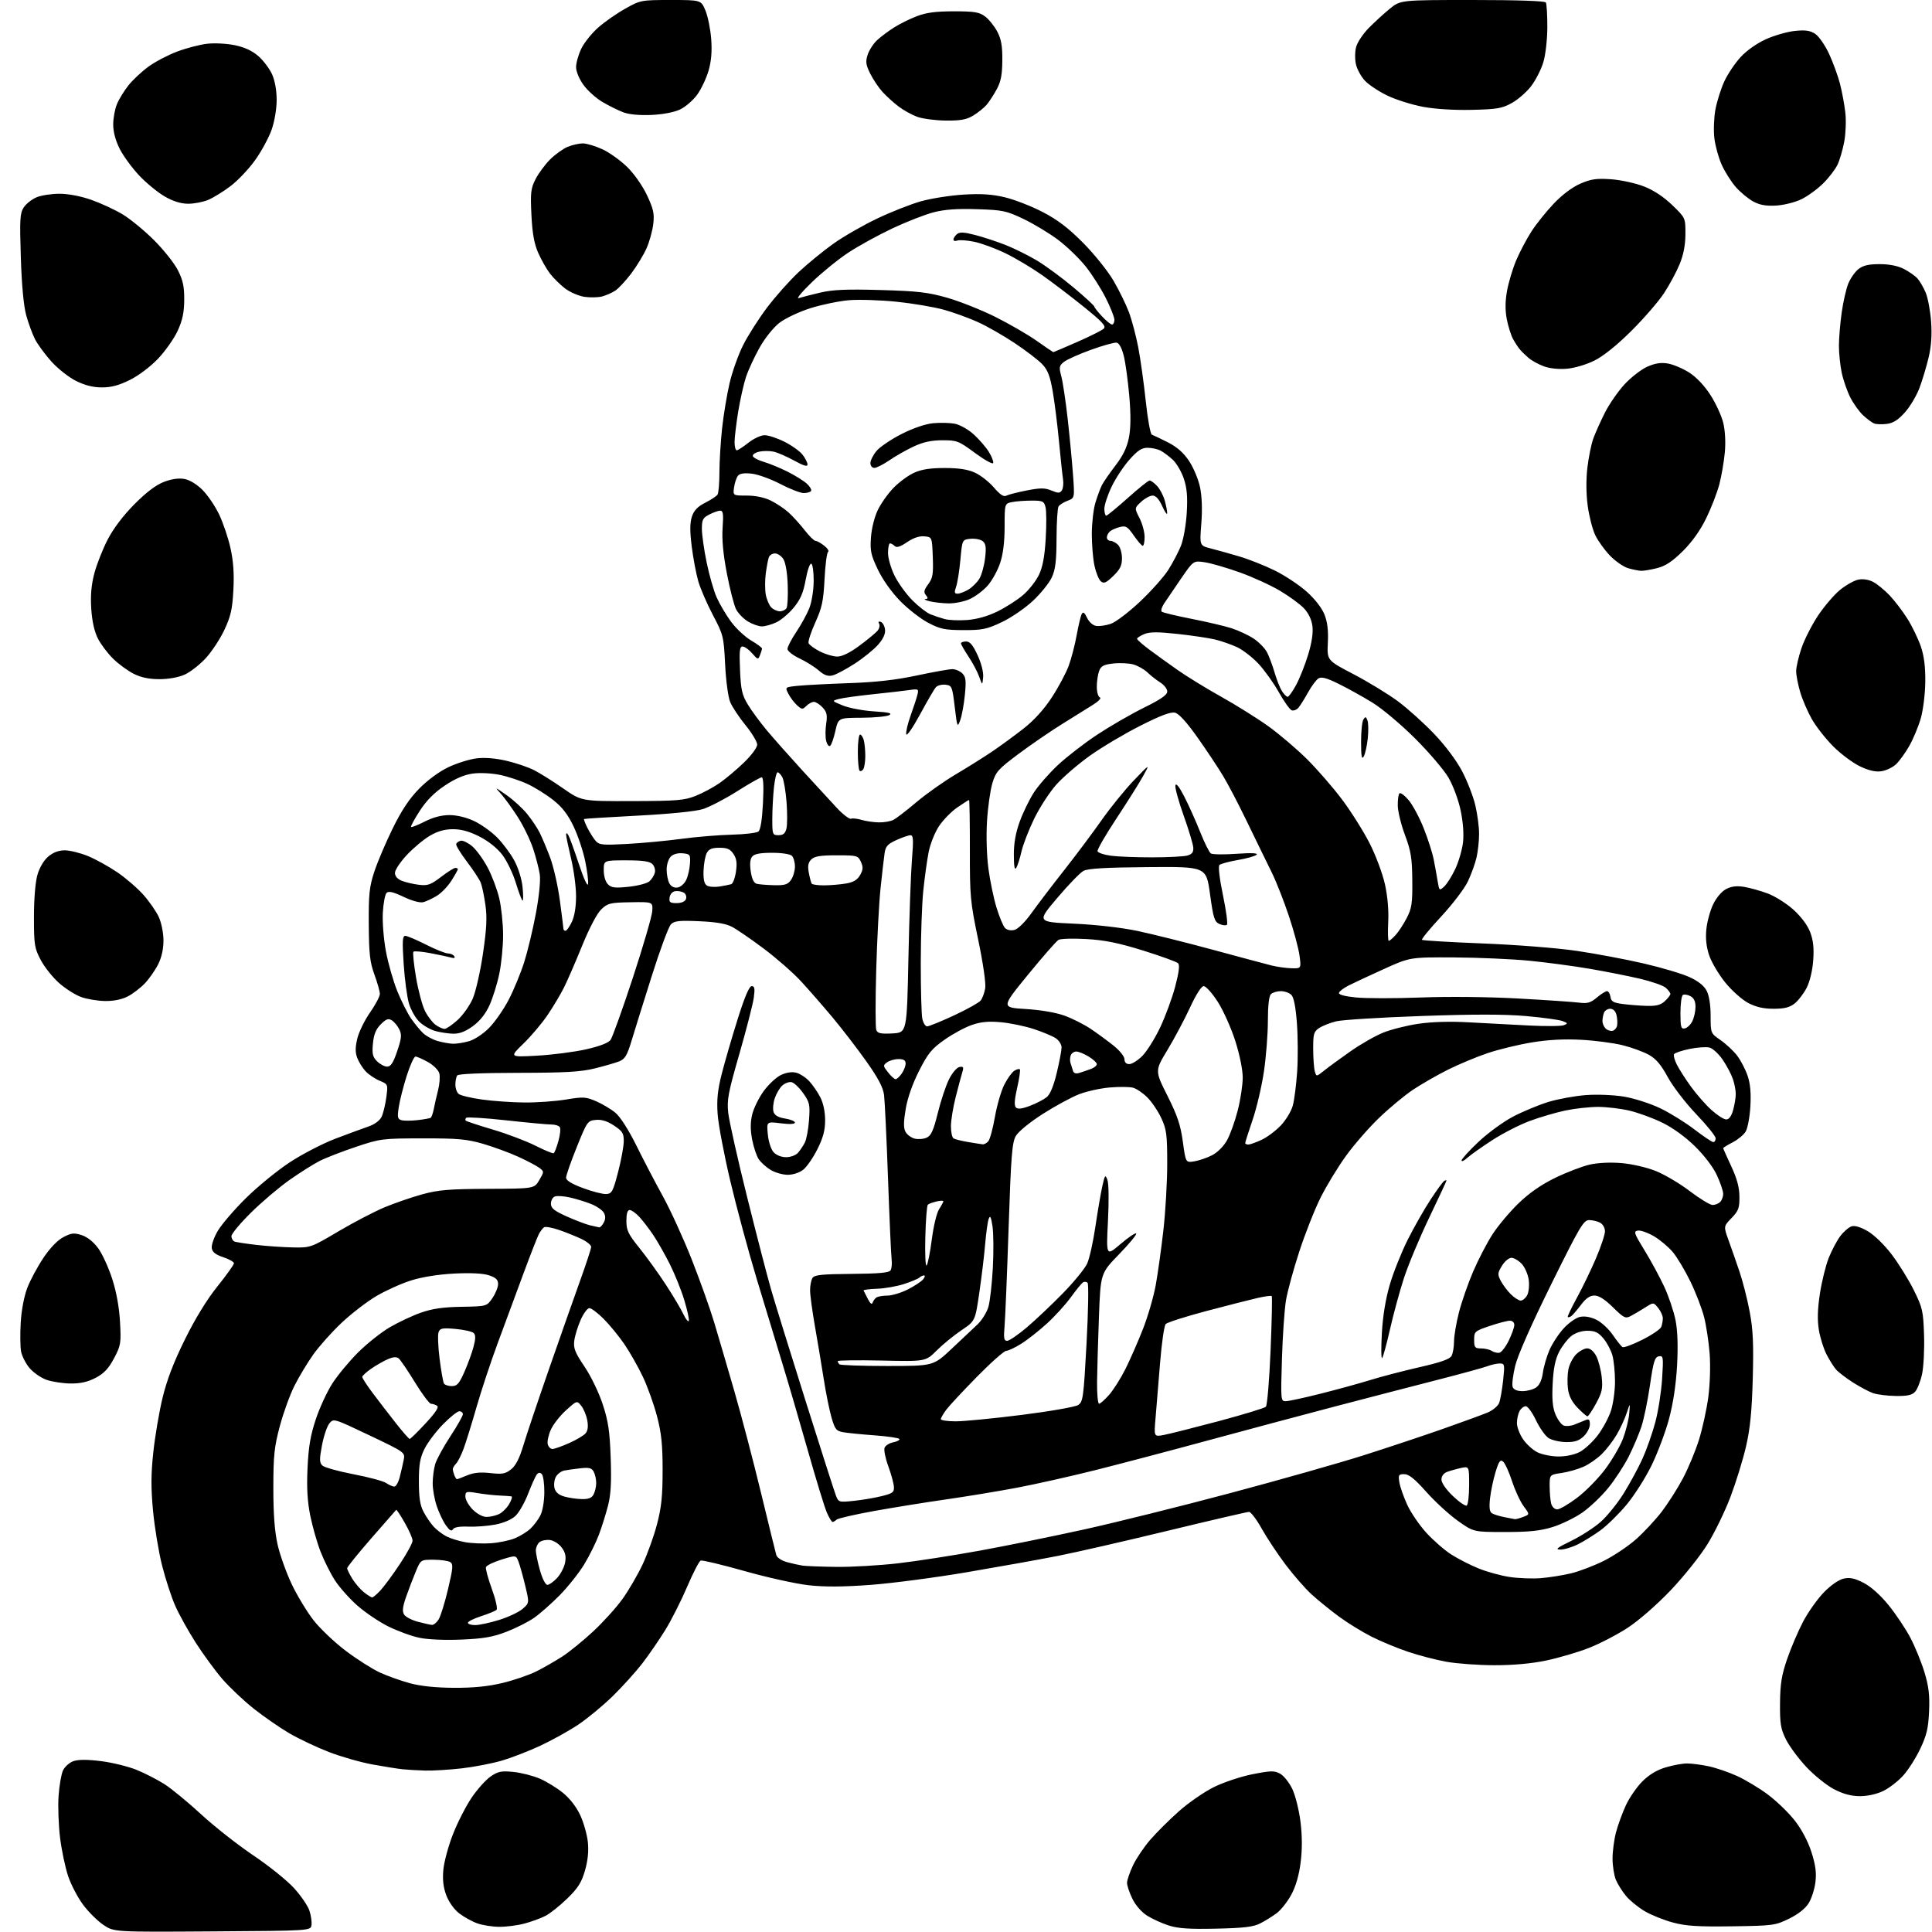 <?xml version="1.0" encoding="UTF-8" standalone="no"?>
<svg 
  version="1.1" 
  xmlns="http://www.w3.org/2000/svg" 
  xmlns:xlink="http://www.w3.org/1999/xlink" 
  xmlns:svg="http://www.w3.org/2000/svg"
  xmlns:rdf="http://www.w3.org/1999/02/22-rdf-syntax-ns#"
  xmlns:cc="http://creativecommons.org/ns#"
  xmlns:dc="http://purl.org/dc/elements/1.1/"
  viewBox="0 0 768 768"
  width="768"
  height="768"
>
<style>svg {background-color: white; }</style>"
<path stroke="none" fill="black" fill-rule="evenodd" d="M84.42,767.76C45.34,768.02 45.34,768.02 41.15,765.21C38.85,763.67 35.22,760.08 33.09,757.24C30.96,754.40 28.26,749.27 27.10,745.83C25.94,742.39 24.49,735.51 23.88,730.54C23.27,725.57 23.00,718.12 23.28,714.00C23.56,709.88 24.35,705.28 25.03,703.80C25.72,702.31 27.59,700.64 29.19,700.08C31.16,699.40 34.72,699.40 40.19,700.08C44.64,700.64 50.98,702.20 54.28,703.54C57.59,704.88 62.59,707.45 65.39,709.24C68.20,711.03 74.77,716.44 80.00,721.26C85.22,726.07 94.51,733.38 100.64,737.50C106.77,741.61 114.04,747.46 116.81,750.48C119.58,753.51 122.36,757.56 122.99,759.48C123.63,761.40 124.00,763.99 123.82,765.23C123.50,767.50 123.50,767.50 84.42,767.76zM483.50,766.67C472.88,766.91 468.32,766.61 464.62,765.42C461.94,764.57 458.06,762.80 455.99,761.50C453.76,760.08 451.38,757.36 450.12,754.75C448.95,752.34 448.00,749.50 448.01,748.43C448.02,747.37 449.09,744.25 450.39,741.50C451.70,738.75 454.78,734.17 457.25,731.33C459.71,728.49 464.82,723.40 468.61,720.03C472.40,716.65 478.66,712.32 482.51,710.41C486.40,708.48 493.25,706.20 497.89,705.28C505.24,703.84 506.58,703.81 508.88,705.08C510.32,705.87 512.49,708.59 513.70,711.12C514.92,713.65 516.38,719.52 516.96,724.15C517.66,729.85 517.68,735.11 517.02,740.38C516.36,745.52 515.09,749.89 513.29,753.21C511.78,755.98 509.19,759.26 507.53,760.50C505.86,761.75 502.93,763.57 501.00,764.56C498.24,765.98 494.56,766.42 483.50,766.67zM198.50,765.94C195.75,765.93 191.81,765.31 189.75,764.57C187.68,763.84 184.46,762.06 182.59,760.63C180.59,759.11 178.46,756.16 177.45,753.51C176.22,750.30 175.87,747.32 176.24,743.24C176.53,740.08 178.27,733.67 180.11,729.00C181.95,724.32 185.30,717.80 187.55,714.50C189.79,711.20 193.18,707.44 195.07,706.15C198.00,704.15 199.31,703.89 204.09,704.37C207.17,704.68 211.88,705.88 214.56,707.03C217.24,708.18 221.42,710.75 223.85,712.74C226.58,714.97 229.21,718.40 230.71,721.68C232.05,724.60 233.39,729.39 233.69,732.32C234.06,735.86 233.67,739.64 232.54,743.57C231.17,748.31 229.76,750.54 225.52,754.67C222.60,757.52 218.70,760.62 216.85,761.58C215.01,762.53 211.25,763.91 208.50,764.64C205.75,765.38 201.25,765.96 198.50,765.94zM688.50,765.74C674.90,765.93 670.20,765.63 665.00,764.23C661.42,763.27 656.41,761.26 653.86,759.76C651.30,758.26 647.97,755.57 646.45,753.77C644.94,751.97 643.09,749.05 642.35,747.28C641.61,745.51 641.01,741.69 641.01,738.78C641.02,735.88 641.64,731.18 642.40,728.34C643.15,725.50 644.90,720.71 646.28,717.69C647.67,714.67 650.62,710.38 652.84,708.16C655.54,705.46 658.63,703.59 662.13,702.56C665.01,701.70 668.83,701.00 670.63,701.00C672.43,701.00 676.29,701.50 679.20,702.12C682.12,702.74 687.20,704.47 690.50,705.98C693.80,707.48 699.30,710.79 702.71,713.33C706.13,715.86 710.93,720.50 713.39,723.63C716.18,727.18 718.68,731.89 720.06,736.19C721.70,741.29 722.12,744.37 721.67,748.10C721.35,750.87 720.14,754.66 718.99,756.52C717.65,758.68 714.84,760.91 711.20,762.70C705.72,765.39 704.85,765.51 688.50,765.74zM739.39,714.00C735.92,714.00 732.79,713.17 729.10,711.27C726.18,709.76 721.21,705.77 718.04,702.39C714.88,699.01 711.22,694.05 709.90,691.37C707.85,687.21 707.51,685.11 707.59,677.00C707.65,669.41 708.22,665.89 710.41,659.50C711.92,655.10 714.78,648.40 716.77,644.62C718.76,640.83 722.47,635.60 725.01,632.99C727.79,630.13 730.94,627.95 732.89,627.52C735.37,626.98 737.28,627.39 740.83,629.21C743.72,630.70 747.49,634.07 750.73,638.06C753.61,641.60 757.50,647.42 759.39,651.00C761.27,654.58 763.80,660.77 765.01,664.77C766.71,670.40 767.12,673.88 766.84,680.27C766.55,686.93 765.89,689.76 763.35,695.12C761.63,698.77 758.57,703.58 756.55,705.81C754.53,708.05 750.96,710.81 748.62,711.94C746.07,713.18 742.37,714.00 739.39,714.00zM169.00,703.83C165.97,703.75 161.93,703.51 160.00,703.31C158.07,703.10 152.68,702.24 148.01,701.39C143.35,700.54 135.57,698.32 130.74,696.45C125.90,694.58 118.83,691.23 115.01,689.01C111.20,686.78 104.80,682.35 100.79,679.16C96.78,675.97 91.20,670.69 88.38,667.43C85.56,664.17 80.81,657.67 77.81,653.00C74.81,648.33 71.13,641.68 69.62,638.24C68.11,634.80 65.78,627.65 64.44,622.34C63.09,617.04 61.48,607.31 60.85,600.72C59.98,591.53 60.00,586.07 60.94,577.31C61.61,571.02 63.26,561.29 64.61,555.69C66.31,548.61 69.02,541.53 73.48,532.50C77.58,524.18 82.25,516.56 86.45,511.34C90.05,506.85 93.00,502.72 93.00,502.17C93.00,501.62 91.09,500.53 88.75,499.76C85.68,498.74 84.41,497.73 84.18,496.14C84.00,494.92 85.07,491.85 86.56,489.31C88.05,486.77 93.04,480.95 97.66,476.37C102.27,471.80 110.13,465.37 115.12,462.08C120.10,458.80 128.31,454.55 133.34,452.64C138.38,450.73 144.30,448.55 146.50,447.79C148.91,446.97 150.97,445.44 151.68,443.96C152.33,442.61 153.18,439.14 153.56,436.25C154.26,431.01 154.26,431.01 150.88,429.59C149.02,428.81 146.52,427.12 145.32,425.84C144.12,424.55 142.63,422.17 142.02,420.55C141.19,418.37 141.19,416.36 142.04,412.83C142.67,410.21 144.94,405.56 147.09,402.49C149.24,399.42 151.00,396.10 151.00,395.11C151.00,394.12 150.03,390.66 148.84,387.41C147.04,382.47 146.67,379.20 146.59,367.50C146.51,355.44 146.82,352.53 148.80,346.50C150.06,342.65 153.35,334.91 156.11,329.30C159.68,322.03 162.72,317.47 166.68,313.45C170.00,310.08 174.66,306.66 178.26,304.96C181.57,303.39 186.58,301.82 189.39,301.47C192.67,301.06 196.93,301.40 201.27,302.41C205.00,303.27 209.95,304.95 212.27,306.13C214.60,307.31 219.81,310.57 223.85,313.39C231.20,318.50 231.20,318.50 251.35,318.45C269.23,318.40 272.07,318.16 276.59,316.35C279.40,315.23 283.67,312.93 286.09,311.24C288.52,309.55 292.86,305.89 295.75,303.11C298.71,300.25 301.00,297.16 301.00,296.01C301.00,294.89 298.91,291.41 296.36,288.28C293.81,285.15 291.07,281.02 290.27,279.10C289.45,277.14 288.57,270.62 288.25,264.13C287.70,253.01 287.54,252.37 283.43,244.57C281.09,240.13 278.46,234.07 277.59,231.10C276.73,228.13 275.55,221.89 274.97,217.24C274.20,211.10 274.23,207.85 275.04,205.37C275.86,202.90 277.32,201.37 280.34,199.84C282.63,198.68 284.83,197.23 285.23,196.62C285.64,196.00 285.98,191.99 285.98,187.71C285.99,183.43 286.47,175.55 287.05,170.21C287.63,164.87 288.97,156.80 290.03,152.27C291.09,147.75 293.51,140.95 295.42,137.16C297.33,133.37 301.60,126.68 304.90,122.29C308.21,117.90 313.88,111.54 317.49,108.15C321.11,104.77 327.32,99.69 331.29,96.87C335.25,94.05 343.05,89.56 348.62,86.91C354.18,84.25 362.06,81.15 366.12,80.01C370.18,78.87 377.77,77.68 383.00,77.36C389.97,76.94 394.33,77.21 399.38,78.41C403.16,79.30 409.91,81.92 414.38,84.23C420.37,87.33 424.60,90.55 430.50,96.48C434.90,100.90 440.34,107.67 442.59,111.51C444.84,115.36 447.62,121.03 448.77,124.12C449.93,127.21 451.60,133.51 452.48,138.12C453.36,142.73 454.70,152.34 455.46,159.47C456.21,166.61 457.31,172.60 457.88,172.79C458.46,172.99 461.31,174.35 464.22,175.82C467.89,177.69 470.47,179.95 472.68,183.26C474.43,185.88 476.39,190.58 477.04,193.71C477.79,197.32 477.98,202.61 477.54,208.15C476.86,216.88 476.86,216.88 481.18,217.99C483.56,218.59 488.65,220.01 492.50,221.15C496.35,222.28 502.77,224.82 506.77,226.80C510.77,228.77 516.45,232.54 519.40,235.17C522.64,238.06 525.44,241.64 526.47,244.22C527.68,247.23 528.08,250.55 527.84,255.50C527.50,262.50 527.50,262.50 538.06,268.01C543.87,271.05 551.79,275.88 555.67,278.75C559.54,281.62 566.04,287.47 570.11,291.74C574.56,296.41 578.99,302.33 581.23,306.60C583.28,310.51 585.63,316.58 586.46,320.10C587.29,323.62 587.97,328.75 587.96,331.50C587.96,334.25 587.50,338.47 586.94,340.89C586.38,343.30 584.84,347.58 583.50,350.39C582.17,353.20 577.41,359.46 572.92,364.29C568.43,369.13 564.98,373.32 565.26,373.60C565.54,373.88 576.43,374.53 589.44,375.04C602.85,375.57 619.05,376.85 626.81,377.99C634.34,379.10 646.30,381.35 653.38,382.99C660.47,384.63 668.65,387.06 671.56,388.40C675.08,390.01 677.39,391.84 678.43,393.86C679.41,395.76 680.00,399.49 680.00,403.81C680.00,410.73 680.00,410.73 683.97,413.48C686.15,414.99 689.11,417.76 690.54,419.64C691.97,421.51 693.84,425.10 694.69,427.61C695.78,430.79 696.11,434.49 695.80,439.84C695.55,444.05 694.71,448.55 693.92,449.83C693.14,451.12 690.81,453.04 688.75,454.10C686.69,455.17 685.00,456.21 685.00,456.41C685.00,456.61 686.44,459.85 688.20,463.62C690.47,468.47 691.42,471.97 691.45,475.67C691.49,480.21 691.09,481.32 688.32,484.19C685.13,487.50 685.13,487.50 687.12,493.00C688.21,496.02 690.18,501.65 691.48,505.50C692.79,509.35 694.62,516.55 695.54,521.50C696.87,528.58 697.12,534.24 696.75,548.00C696.39,561.04 695.71,567.90 694.09,574.92C692.90,580.11 690.13,589.08 687.95,594.87C685.77,600.67 681.62,609.21 678.74,613.86C675.86,618.51 669.28,626.74 664.12,632.16C658.69,637.86 651.54,644.11 647.12,647.01C642.93,649.76 635.90,653.42 631.50,655.13C627.10,656.84 619.45,659.08 614.50,660.11C608.69,661.31 601.43,661.97 594.00,661.95C587.67,661.94 579.12,661.32 575.00,660.58C570.88,659.84 564.00,658.06 559.72,656.61C555.44,655.17 548.91,652.47 545.22,650.60C541.52,648.74 535.64,645.11 532.15,642.54C528.66,639.96 523.76,635.98 521.26,633.68C518.76,631.38 514.14,626.08 510.98,621.89C507.83,617.70 503.58,611.29 501.54,607.64C499.50,603.99 497.23,601.00 496.50,601.00C495.77,601.00 481.27,604.37 464.28,608.48C447.29,612.60 427.56,617.11 420.44,618.51C413.32,619.91 397.15,622.81 384.50,624.96C371.85,627.11 354.52,629.39 346.00,630.02C335.08,630.83 327.80,630.87 321.38,630.15C316.37,629.59 304.94,627.06 295.97,624.52C287.00,621.99 279.16,620.11 278.54,620.35C277.92,620.58 275.49,625.29 273.13,630.81C270.78,636.32 266.88,644.02 264.48,647.92C262.08,651.81 257.97,657.79 255.35,661.20C252.72,664.61 247.41,670.49 243.54,674.27C239.67,678.05 233.49,683.15 229.81,685.61C226.13,688.06 219.38,691.81 214.81,693.94C210.24,696.07 203.35,698.74 199.50,699.87C195.65,701.00 188.45,702.39 183.50,702.96C178.55,703.52 172.03,703.92 169.00,703.83zM180.50,670.93C188.17,670.97 194.00,670.39 199.76,669.01C204.30,667.92 210.37,665.83 213.26,664.38C216.14,662.92 220.75,660.28 223.50,658.51C226.25,656.74 231.78,652.24 235.80,648.51C239.81,644.78 245.09,638.93 247.52,635.52C249.95,632.11 253.51,625.99 255.43,621.91C257.35,617.84 259.92,610.67 261.15,606.00C262.92,599.30 263.39,594.75 263.40,584.50C263.40,574.27 262.93,569.69 261.18,563.00C259.96,558.33 257.43,551.26 255.56,547.31C253.69,543.35 250.36,537.50 248.18,534.31C245.99,531.11 242.28,526.59 239.94,524.25C237.60,521.91 235.06,520.00 234.29,520.00C233.52,520.00 231.96,522.10 230.83,524.66C229.69,527.22 228.55,530.93 228.29,532.91C227.89,535.93 228.54,537.58 232.37,543.28C234.94,547.10 238.10,553.64 239.61,558.28C241.80,564.96 242.39,568.95 242.76,579.55C243.10,589.24 242.83,594.12 241.69,598.55C240.85,601.82 239.22,607.01 238.07,610.09C236.92,613.16 234.30,618.45 232.24,621.85C230.18,625.24 225.80,630.76 222.50,634.12C219.20,637.47 214.59,641.53 212.26,643.15C209.93,644.76 204.98,647.25 201.26,648.68C195.93,650.74 192.16,651.39 183.47,651.76C176.88,652.04 170.14,651.76 166.71,651.04C163.56,650.39 157.94,648.33 154.24,646.48C150.53,644.62 144.97,640.84 141.87,638.08C138.78,635.32 134.83,630.85 133.10,628.15C131.36,625.45 128.83,620.38 127.46,616.89C126.09,613.39 124.24,606.95 123.35,602.57C122.19,596.83 121.88,591.52 122.25,583.55C122.64,575.12 123.42,570.52 125.55,564.15C127.08,559.55 130.05,553.15 132.14,549.91C134.23,546.67 138.81,541.15 142.31,537.65C145.81,534.15 151.49,529.64 154.92,527.62C158.36,525.61 163.94,522.99 167.33,521.80C171.86,520.21 176.16,519.59 183.50,519.47C193.50,519.29 193.50,519.29 195.75,516.00C196.99,514.19 198.00,511.68 198.00,510.43C198.00,508.70 197.13,507.87 194.36,506.95C192.00,506.18 187.14,505.93 180.61,506.26C174.31,506.58 167.86,507.60 163.50,508.97C159.65,510.17 153.43,512.97 149.67,515.17C145.92,517.38 139.68,522.17 135.81,525.82C131.94,529.46 126.86,535.16 124.51,538.47C122.16,541.79 118.79,547.39 117.02,550.92C115.25,554.45 112.64,561.65 111.23,566.92C109.02,575.19 108.67,578.56 108.66,591.50C108.66,601.96 109.17,608.77 110.35,614.00C111.28,618.12 113.82,625.24 116.00,629.82C118.19,634.39 122.10,640.84 124.70,644.16C127.31,647.47 133.05,652.91 137.47,656.25C141.89,659.58 147.97,663.45 150.98,664.84C154.00,666.23 159.40,668.15 162.98,669.12C167.25,670.27 173.29,670.90 180.50,670.93zM171.73,645.92C172.40,645.96 173.59,644.99 174.37,643.75C175.15,642.51 176.83,637.09 178.10,631.69C180.11,623.21 180.22,621.75 178.96,620.95C178.16,620.45 175.19,620.02 172.37,620.02C167.25,620.00 167.25,620.00 165.26,624.75C164.17,627.36 162.44,631.88 161.42,634.80C160.05,638.72 159.85,640.54 160.63,641.80C161.21,642.73 163.67,644.03 166.10,644.67C168.52,645.31 171.05,645.88 171.73,645.92zM188.89,646.00C190.49,646.00 194.76,645.08 198.38,643.96C202.01,642.84 206.20,640.87 207.71,639.58C210.44,637.22 210.44,637.22 208.79,630.36C207.89,626.59 206.69,622.30 206.13,620.84C205.12,618.18 205.12,618.18 199.35,619.96C196.18,620.95 193.40,622.29 193.18,622.95C192.96,623.61 194.02,627.52 195.52,631.64C197.06,635.86 197.87,639.50 197.38,639.95C196.90,640.39 194.14,641.52 191.25,642.46C188.36,643.39 186.00,644.57 186.00,645.08C186.00,645.59 187.30,646.00 188.89,646.00zM147.95,635.00C148.32,635.00 149.79,633.76 151.20,632.25C152.62,630.74 156.08,626.05 158.89,621.83C161.70,617.61 164.00,613.39 164.00,612.45C164.00,611.51 162.60,608.30 160.89,605.31C159.18,602.33 157.65,600.02 157.49,600.19C157.32,600.36 152.87,605.45 147.60,611.50C142.32,617.55 138.00,622.90 138.00,623.38C138.00,623.87 138.93,625.77 140.07,627.62C141.21,629.46 143.30,631.87 144.71,632.98C146.12,634.09 147.57,635.00 147.95,635.00zM217.59,630.00C218.32,630.00 220.06,628.77 221.46,627.26C222.86,625.75 224.28,623.01 224.63,621.17C225.09,618.68 224.75,617.13 223.28,615.16C222.18,613.68 220.10,612.36 218.59,612.18C217.10,612.00 215.23,612.39 214.44,613.05C213.65,613.71 213.00,615.17 213.00,616.31C213.00,617.44 213.73,620.99 214.63,624.18C215.57,627.53 216.83,630.00 217.59,630.00zM612.50,627.34C615.80,627.08 621.20,626.22 624.50,625.43C627.80,624.64 633.71,622.38 637.64,620.41C641.57,618.44 647.31,614.58 650.40,611.83C653.49,609.08 658.04,604.20 660.51,600.99C662.98,597.77 666.76,591.85 668.91,587.82C671.06,583.80 673.96,576.84 675.36,572.36C676.75,567.89 678.43,560.24 679.08,555.36C679.75,550.26 679.98,542.92 679.61,538.07C679.25,533.43 678.26,526.91 677.41,523.57C676.56,520.23 674.13,513.90 672.00,509.50C669.86,505.10 666.71,499.81 664.99,497.75C663.26,495.69 659.88,492.84 657.46,491.42C655.05,490.01 652.18,489.00 651.09,489.18C649.29,489.47 649.53,490.19 653.71,497.00C656.25,501.12 659.78,507.65 661.57,511.50C663.35,515.35 665.37,521.35 666.06,524.84C666.88,529.06 667.08,535.10 666.66,542.84C666.24,550.36 665.11,557.87 663.47,564.00C662.07,569.23 658.95,577.55 656.53,582.50C654.12,587.45 649.63,594.50 646.56,598.17C643.49,601.85 638.84,606.40 636.24,608.30C633.63,610.20 629.61,612.71 627.29,613.87C624.97,615.04 621.82,615.99 620.29,615.98C618.05,615.97 618.89,615.29 624.55,612.54C628.43,610.65 633.70,607.26 636.26,605.00C638.82,602.75 642.94,597.66 645.41,593.69C647.89,589.72 651.26,583.50 652.91,579.86C654.56,576.23 656.85,569.70 658.01,565.37C659.17,561.04 660.38,553.29 660.71,548.15C661.27,539.33 661.20,538.82 659.40,539.16C657.79,539.47 657.25,541.22 655.90,550.57C655.01,556.64 653.49,564.06 652.51,567.05C651.52,570.05 649.24,575.42 647.44,579.00C645.64,582.58 641.97,588.19 639.30,591.48C636.63,594.78 632.00,599.17 629.02,601.26C626.03,603.34 620.71,605.93 617.19,607.02C612.26,608.55 607.92,609.00 598.27,609.00C585.75,609.00 585.75,609.00 579.46,604.51C576.00,602.04 570.36,596.86 566.94,593.01C562.38,587.88 560.04,586.00 558.22,586.00C555.98,586.00 555.79,586.31 556.27,589.25C556.56,591.04 557.96,595.04 559.38,598.15C560.81,601.26 564.23,606.28 567.00,609.31C569.76,612.33 574.20,616.21 576.87,617.91C579.53,619.62 584.43,622.13 587.76,623.48C591.08,624.83 596.66,626.36 600.15,626.88C603.64,627.40 609.20,627.61 612.50,627.34zM332.50,622.86C338.55,622.94 349.57,622.29 357.00,621.44C364.43,620.58 379.05,618.31 389.50,616.40C399.95,614.50 418.62,610.70 431.00,607.97C443.38,605.24 469.48,598.75 489.00,593.54C508.52,588.34 532.38,581.58 542.00,578.52C551.62,575.46 565.80,570.74 573.50,568.03C581.20,565.32 589.20,562.40 591.29,561.53C593.37,560.66 595.46,558.92 595.93,557.67C596.41,556.42 597.12,552.39 597.52,548.70C598.19,542.38 598.12,542.00 596.18,542.00C595.05,542.00 592.86,542.48 591.32,543.07C589.77,543.67 580.62,546.16 571.00,548.63C561.38,551.09 543.15,555.82 530.50,559.14C517.85,562.46 495.35,568.48 480.50,572.51C465.65,576.55 445.40,581.89 435.50,584.38C425.60,586.86 411.43,590.04 404.00,591.44C396.57,592.83 383.98,594.91 376.00,596.05C368.02,597.19 355.20,599.26 347.50,600.64C339.80,602.03 333.07,603.58 332.55,604.08C332.03,604.59 331.31,605.00 330.95,605.00C330.60,605.00 329.57,603.31 328.68,601.25C327.78,599.19 324.37,588.05 321.10,576.50C317.82,564.95 313.28,549.42 311.01,542.00C308.73,534.58 304.15,519.50 300.84,508.50C297.52,497.50 292.78,479.95 290.31,469.50C287.84,459.05 285.58,447.11 285.28,442.97C284.87,437.21 285.25,433.46 286.88,426.97C288.06,422.31 290.90,412.54 293.19,405.25C296.03,396.22 297.82,392.00 298.82,392.00C299.97,392.00 300.14,392.95 299.64,396.62C299.29,399.16 296.72,409.17 293.93,418.87C289.44,434.45 288.92,437.19 289.49,442.42C289.85,445.68 293.23,460.75 297.01,475.92C300.79,491.09 305.06,507.55 306.49,512.50C307.91,517.45 314.05,537.25 320.11,556.50C326.18,575.75 331.64,592.79 332.24,594.37C333.33,597.20 333.42,597.23 339.42,596.61C342.76,596.27 347.75,595.42 350.50,594.73C354.91,593.63 355.48,593.19 355.34,590.99C355.25,589.62 354.24,585.94 353.10,582.81C351.95,579.68 351.29,576.40 351.63,575.51C351.97,574.62 353.54,573.64 355.11,573.33C356.68,573.01 357.76,572.42 357.51,572.01C357.25,571.60 352.87,570.96 347.77,570.58C342.67,570.21 337.06,569.65 335.29,569.35C332.42,568.85 331.92,568.24 330.55,563.54C329.71,560.64 328.33,553.83 327.48,548.39C326.63,542.95 325.05,533.48 323.97,527.35C322.89,521.22 322.01,514.69 322.02,512.85C322.02,511.01 322.46,508.82 322.98,508.00C323.75,506.79 326.73,506.48 338.57,506.39C349.41,506.30 353.42,505.94 354.02,504.97C354.46,504.26 354.65,502.28 354.43,500.59C354.22,498.89 353.57,484.45 353.00,468.50C352.43,452.55 351.72,437.61 351.43,435.30C351.04,432.27 349.11,428.59 344.42,421.96C340.86,416.93 334.80,409.05 330.95,404.44C327.10,399.84 321.43,393.34 318.34,390.00C315.25,386.66 308.62,380.86 303.61,377.10C298.60,373.35 292.93,369.45 291.00,368.44C288.56,367.16 284.61,366.49 277.93,366.20C269.98,365.85 268.08,366.06 266.70,367.44C265.79,368.35 262.39,377.51 259.14,387.80C255.89,398.08 252.26,409.71 251.08,413.64C249.31,419.51 248.44,420.98 246.21,421.88C244.72,422.48 240.35,423.75 236.50,424.70C230.89,426.09 224.85,426.44 206.00,426.47C191.53,426.49 182.22,426.88 181.77,427.50C181.36,428.05 181.02,429.68 181.02,431.13C181.01,432.57 181.60,434.25 182.34,434.86C183.07,435.48 187.24,436.47 191.59,437.08C195.94,437.69 203.55,438.22 208.50,438.26C213.45,438.30 220.88,437.77 225.00,437.08C231.86,435.94 232.88,436.00 237.01,437.78C239.49,438.85 242.95,440.93 244.70,442.40C246.59,443.99 249.94,449.24 252.93,455.29C255.70,460.91 260.45,470.00 263.48,475.50C266.51,481.00 271.65,492.25 274.91,500.50C278.17,508.75 282.19,520.00 283.85,525.50C285.50,531.00 289.13,543.38 291.91,553.00C294.69,562.62 299.47,580.85 302.53,593.50C305.59,606.15 308.33,617.28 308.61,618.23C308.89,619.18 310.78,620.41 312.81,620.97C314.84,621.52 317.62,622.14 319.00,622.35C320.38,622.56 326.45,622.79 332.50,622.86zM195.24,613.46C198.40,613.22 202.67,612.33 204.73,611.47C206.79,610.61 209.53,608.91 210.83,607.70C212.13,606.49 213.90,604.15 214.76,602.50C215.68,600.75 216.35,596.90 216.38,593.26C216.41,589.83 215.95,586.55 215.37,585.97C214.63,585.23 214.02,585.30 213.34,586.21C212.80,586.92 211.27,590.34 209.93,593.80C208.59,597.27 206.36,601.20 204.96,602.54C203.41,604.03 200.30,605.38 196.96,606.03C193.96,606.61 189.10,606.98 186.17,606.86C182.71,606.71 180.57,607.08 180.06,607.91C179.48,608.84 178.72,608.41 177.25,606.34C176.14,604.78 174.51,601.35 173.62,598.72C172.73,596.08 172.00,592.03 172.00,589.71C172.00,587.39 172.44,583.96 172.97,582.09C173.51,580.22 176.21,575.25 178.97,571.04C181.74,566.83 184.00,562.85 184.00,562.19C184.00,561.54 183.37,561.00 182.59,561.00C181.81,561.00 178.88,563.34 176.08,566.21C173.27,569.08 169.97,573.46 168.74,575.96C166.95,579.59 166.50,582.21 166.51,589.00C166.52,595.35 166.99,598.39 168.38,601.00C169.40,602.92 171.19,605.56 172.37,606.85C173.54,608.13 175.81,609.87 177.40,610.70C179.00,611.53 182.37,612.59 184.90,613.04C187.43,613.50 192.08,613.69 195.24,613.46zM602.18,603.89C602.56,603.95 604.05,603.55 605.49,603.00C608.11,602.01 608.11,602.01 605.68,598.75C604.35,596.96 602.27,592.50 601.07,588.83C599.87,585.15 598.26,581.63 597.50,581.00C596.38,580.07 595.82,580.84 594.50,585.18C593.61,588.10 592.62,592.80 592.31,595.61C591.91,599.31 592.12,600.96 593.09,601.56C593.83,602.01 596.02,602.70 597.97,603.08C599.91,603.46 601.81,603.82 602.18,603.89zM193.38,603.00C194.77,603.00 196.98,602.51 198.29,601.91C199.60,601.32 201.44,599.52 202.39,597.91C203.34,596.31 203.75,594.93 203.31,594.83C202.86,594.74 200.70,594.59 198.50,594.49C196.30,594.40 192.36,593.96 189.75,593.52C185.28,592.77 185.00,592.86 185.00,594.94C185.00,596.16 186.32,598.47 187.92,600.08C189.61,601.77 191.91,603.00 193.38,603.00zM619.02,600.00C620.00,600.00 623.53,597.95 626.86,595.44C630.20,592.94 635.19,587.87 637.97,584.19C640.74,580.51 643.96,575.02 645.12,572.00C646.28,568.98 647.41,564.48 647.63,562.00C648.03,557.50 648.03,557.50 646.63,561.71C645.86,564.03 644.08,567.89 642.68,570.28C641.28,572.68 638.64,576.13 636.81,577.94C634.99,579.76 631.70,582.06 629.50,583.04C627.30,584.03 623.36,585.15 620.75,585.53C616.00,586.23 616.00,586.23 616.01,590.86C616.02,593.41 616.30,596.51 616.63,597.75C616.97,599.02 618.01,600.00 619.02,600.00zM583.05,598.47C583.57,598.15 584.00,594.50 584.00,590.36C584.00,582.84 584.00,582.84 580.75,583.55C578.96,583.94 576.49,584.64 575.25,585.10C573.86,585.63 573.00,586.79 573.00,588.15C573.00,589.45 574.85,592.12 577.55,594.70C580.05,597.10 582.52,598.79 583.05,598.47zM231.21,595.91C233.92,595.98 235.21,595.48 235.96,594.07C236.53,593.00 237.00,590.95 237.00,589.50C237.00,588.05 236.56,586.04 236.01,585.03C235.22,583.55 234.19,583.28 230.76,583.66C228.42,583.91 225.50,584.33 224.28,584.57C223.06,584.82 221.56,585.96 220.94,587.10C220.33,588.25 220.10,590.26 220.43,591.57C220.83,593.16 222.10,594.26 224.26,594.88C226.04,595.40 229.17,595.86 231.21,595.91zM156.71,590.95C157.38,590.98 158.35,589.31 158.88,587.25C159.41,585.19 160.12,582.11 160.46,580.42C161.08,577.34 161.08,577.34 146.84,570.56C132.64,563.81 132.59,563.79 130.92,565.85C129.99,566.99 128.68,570.90 127.99,574.55C126.95,580.07 126.97,581.40 128.12,582.55C128.88,583.31 134.45,584.87 140.50,586.03C146.55,587.19 152.40,588.76 153.50,589.52C154.60,590.27 156.05,590.92 156.71,590.95zM181.64,588.00C181.87,588.00 183.71,587.31 185.72,586.47C188.31,585.39 191.00,585.13 194.94,585.57C199.65,586.10 200.90,585.88 203.15,584.10C204.98,582.66 206.48,579.76 207.98,574.76C209.17,570.76 213.75,557.15 218.14,544.50C222.54,531.85 228.13,515.97 230.56,509.21C233.00,502.45 235.00,496.35 235.00,495.65C235.00,494.95 233.31,493.56 231.25,492.56C229.19,491.57 225.20,489.96 222.39,488.98C219.58,488.00 216.84,487.50 216.29,487.85C215.75,488.21 214.81,489.44 214.20,490.58C213.60,491.73 210.79,498.93 207.96,506.58C205.14,514.24 200.57,526.58 197.82,534.00C195.07,541.42 191.27,552.90 189.38,559.50C187.48,566.10 185.18,573.52 184.25,576.00C183.33,578.48 182.00,581.09 181.29,581.82C180.58,582.55 180.00,583.52 180.00,583.99C180.00,584.46 180.27,585.55 180.61,586.42C180.94,587.29 181.41,588.00 181.64,588.00zM619.52,578.98C622.51,578.99 625.93,578.26 628.02,577.15C629.93,576.13 633.14,573.16 635.14,570.54C637.13,567.91 639.50,563.52 640.39,560.77C641.27,558.02 642.00,552.78 641.99,549.14C641.99,545.49 641.52,540.83 640.96,538.78C640.39,536.74 638.78,533.70 637.37,532.03C635.36,529.64 634.02,529.00 631.05,529.00C628.73,529.00 626.24,529.81 624.61,531.09C623.14,532.25 620.98,535.06 619.79,537.34C618.25,540.33 617.52,543.90 617.21,550.02C616.89,556.28 617.19,559.52 618.34,562.28C619.21,564.34 620.67,566.32 621.60,566.68C622.53,567.03 624.47,566.86 625.90,566.29C627.33,565.71 629.29,564.92 630.25,564.52C631.64,563.94 632.00,564.29 632.00,566.22C632.00,567.56 630.88,569.70 629.52,570.98C627.63,572.76 625.94,573.30 622.48,573.25C619.97,573.21 616.86,572.48 615.55,571.63C614.25,570.77 612.00,567.58 610.56,564.54C609.12,561.49 607.30,559.00 606.51,559.00C605.72,559.00 604.60,559.87 604.04,560.93C603.47,562.00 603.00,564.14 603.00,565.70C603.00,567.26 604.09,570.14 605.43,572.11C606.76,574.07 609.35,576.42 611.18,577.32C613.00,578.22 616.76,578.96 619.52,578.98zM219.59,576.00C220.33,576.00 223.32,574.95 226.22,573.66C229.12,572.38 232.09,570.61 232.81,569.74C233.68,568.69 233.89,566.94 233.44,564.54C233.07,562.56 231.99,559.98 231.05,558.82C229.34,556.70 229.34,556.70 225.01,560.60C222.63,562.74 219.91,566.23 218.96,568.34C218.01,570.46 217.46,573.05 217.73,574.09C218.01,575.14 218.84,576.00 219.59,576.00zM162.86,572.00C163.18,572.00 166.02,569.21 169.19,565.79C173.21,561.46 174.58,559.35 173.73,558.81C173.05,558.38 171.97,558.02 171.33,558.02C170.68,558.01 167.82,554.18 164.96,549.52C162.10,544.86 159.20,540.58 158.51,540.01C157.65,539.30 156.36,539.37 154.30,540.24C152.67,540.93 149.68,542.62 147.67,544.00C145.66,545.38 144.01,546.89 144.01,547.36C144.00,547.84 145.91,550.77 148.25,553.88C150.59,556.99 154.70,562.34 157.40,565.77C160.09,569.19 162.55,572.00 162.86,572.00zM462.60,570.43C464.74,570.03 474.54,567.56 484.36,564.95C494.18,562.33 502.66,559.74 503.20,559.20C503.74,558.66 504.58,548.63 505.07,536.92C505.56,525.21 505.77,515.44 505.53,515.20C505.30,514.97 502.72,515.32 499.80,515.99C496.89,516.65 487.75,518.99 479.50,521.17C471.25,523.36 464.00,525.68 463.39,526.32C462.78,526.97 461.76,534.02 461.13,542.00C460.50,549.98 459.69,559.80 459.34,563.82C458.70,571.15 458.70,571.15 462.60,570.43zM379.95,565.00C383.23,565.00 395.04,563.85 406.20,562.44C417.37,561.03 427.44,559.27 428.58,558.52C430.52,557.26 430.74,555.65 431.92,533.97C432.61,521.21 432.79,510.39 432.33,509.93C431.86,509.46 431.02,509.40 430.46,509.79C429.90,510.18 427.75,512.83 425.68,515.68C423.62,518.53 419.36,523.21 416.22,526.08C413.08,528.95 408.48,532.58 406.00,534.13C403.53,535.69 400.82,536.97 399.98,536.98C399.15,536.99 393.93,541.61 388.39,547.25C382.85,552.89 377.34,558.80 376.16,560.38C374.97,561.97 374.00,563.66 374.00,564.13C374.00,564.61 376.68,565.00 379.95,565.00zM631.04,563.00C630.68,563.00 628.92,561.48 627.12,559.62C624.90,557.33 623.67,554.94 623.30,552.18C623.00,549.95 623.06,546.47 623.44,544.45C623.82,542.43 625.21,539.70 626.52,538.39C627.83,537.07 629.82,536.00 630.93,536.00C632.18,536.00 633.56,537.19 634.56,539.11C635.44,540.82 636.41,544.60 636.71,547.49C637.17,551.98 636.84,553.52 634.47,557.88C632.94,560.70 631.39,563.00 631.04,563.00zM436.90,558.00C437.39,558.00 439.19,556.40 440.91,554.45C442.62,552.50 445.53,547.89 447.38,544.20C449.22,540.52 452.34,533.41 454.30,528.42C456.27,523.42 458.56,515.55 459.41,510.92C460.25,506.29 461.63,496.43 462.47,489.00C463.31,481.57 463.99,469.65 463.99,462.50C463.98,450.98 463.71,448.93 461.64,444.48C460.36,441.72 457.85,438.00 456.07,436.23C454.30,434.45 451.71,432.71 450.31,432.36C448.92,432.01 444.79,431.98 441.14,432.29C437.49,432.59 432.02,433.80 429.00,434.96C425.97,436.13 419.47,439.65 414.55,442.79C409.41,446.07 404.85,449.79 403.83,451.54C402.31,454.16 401.91,459.17 400.94,488.04C400.33,506.44 399.60,524.09 399.32,527.25C398.91,531.97 399.09,533.00 400.35,533.00C401.20,533.00 404.72,530.59 408.19,527.65C411.66,524.70 418.10,518.61 422.50,514.11C426.90,509.61 431.25,504.29 432.16,502.29C433.07,500.30 434.55,493.67 435.44,487.58C436.34,481.49 437.58,474.27 438.19,471.54C439.21,466.98 439.37,466.78 440.22,469.04C440.75,470.45 440.84,477.44 440.43,485.45C439.72,499.39 439.72,499.39 445.39,494.55C448.50,491.89 451.32,489.99 451.66,490.33C451.99,490.66 448.95,494.36 444.88,498.55C437.50,506.16 437.50,506.16 436.85,523.33C436.49,532.77 436.16,544.44 436.10,549.25C436.05,554.06 436.40,558.00 436.90,558.00zM511.09,557.00C512.21,557.00 518.48,555.65 525.03,553.99C531.59,552.34 540.45,549.90 544.73,548.58C549.00,547.25 557.80,544.96 564.27,543.48C572.80,541.53 576.31,540.29 577.02,538.96C577.56,537.96 578.00,535.37 578.00,533.23C578.00,531.08 578.88,525.89 579.95,521.71C581.02,517.52 583.56,510.21 585.60,505.46C587.64,500.71 591.10,494.06 593.29,490.66C595.48,487.27 600.12,481.74 603.61,478.37C607.91,474.21 612.60,470.95 618.22,468.21C622.77,466.00 628.93,463.64 631.89,462.96C635.20,462.21 640.12,461.97 644.59,462.35C648.73,462.70 654.64,464.06 658.23,465.50C661.71,466.90 667.80,470.50 671.76,473.52C675.71,476.53 679.77,479.00 680.78,479.00C681.78,479.00 683.14,478.46 683.80,477.80C684.46,477.14 685.00,475.68 684.99,474.55C684.98,473.42 683.85,470.08 682.47,467.12C680.98,463.90 677.45,459.27 673.71,455.62C669.86,451.85 664.87,448.25 660.72,446.24C657.02,444.44 651.18,442.31 647.74,441.50C644.31,440.69 638.72,440.02 635.32,440.01C631.91,440.01 626.05,440.65 622.28,441.44C618.52,442.23 612.14,444.10 608.10,445.60C604.07,447.09 597.34,450.54 593.14,453.27C588.94,455.99 584.49,459.15 583.25,460.28C582.01,461.42 581.00,461.87 581.00,461.30C581.00,460.72 584.04,457.38 587.76,453.87C591.47,450.37 597.66,445.86 601.51,443.85C605.35,441.84 611.65,439.23 615.50,438.04C619.35,436.86 626.10,435.63 630.51,435.31C635.08,434.98 641.60,435.26 645.71,435.95C649.66,436.62 656.05,438.68 659.91,440.52C663.77,442.37 669.89,446.16 673.52,448.94C677.15,451.72 680.54,454.00 681.06,454.00C681.58,454.00 682.00,453.32 682.00,452.49C682.00,451.66 678.53,447.34 674.28,442.90C670.00,438.41 664.96,431.85 662.96,428.16C660.35,423.32 658.30,420.90 655.50,419.33C653.37,418.13 648.69,416.41 645.09,415.51C641.48,414.60 634.03,413.62 628.52,413.33C621.77,412.97 615.39,413.31 608.96,414.37C603.71,415.23 595.84,417.13 591.46,418.60C587.08,420.06 579.90,423.06 575.50,425.26C571.10,427.47 564.80,431.09 561.50,433.31C558.20,435.54 552.19,440.54 548.15,444.43C544.11,448.32 538.20,455.10 535.03,459.50C531.85,463.90 527.33,471.32 524.99,476.00C522.64,480.68 518.82,490.35 516.49,497.50C514.15,504.65 511.76,513.42 511.18,517.00C510.59,520.58 509.87,531.04 509.59,540.25C509.09,556.56 509.12,557.00 511.09,557.00zM753.60,554.92C750.24,554.88 746.15,554.36 744.50,553.77C742.85,553.18 739.25,551.26 736.50,549.50C733.75,547.73 730.76,545.44 729.85,544.40C728.94,543.35 727.24,540.65 726.07,538.39C724.90,536.12 723.53,531.73 723.02,528.63C722.38,524.69 722.51,520.36 723.44,514.25C724.17,509.44 725.76,503.02 726.96,500.00C728.17,496.98 730.25,493.07 731.58,491.32C732.91,489.57 734.91,487.85 736.03,487.49C737.34,487.08 739.65,487.78 742.53,489.46C745.11,490.98 749.13,494.90 752.05,498.76C754.83,502.44 758.77,508.80 760.80,512.91C764.22,519.81 764.53,521.17 764.84,530.66C765.03,536.31 764.67,543.29 764.06,546.18C763.44,549.06 762.20,552.22 761.31,553.21C760.07,554.58 758.25,554.98 753.60,554.92zM605.25,553.00C607.07,553.00 609.49,552.34 610.64,551.54C611.97,550.61 612.93,548.53 613.31,545.73C613.64,543.33 614.80,539.30 615.89,536.77C616.97,534.23 619.49,530.35 621.49,528.15C623.48,525.94 626.42,523.85 628.01,523.50C629.85,523.09 632.21,523.48 634.50,524.57C636.47,525.50 639.43,528.21 641.06,530.58C642.69,532.96 644.45,535.16 644.97,535.48C645.49,535.80 649.03,534.50 652.83,532.58C656.64,530.67 660.03,528.37 660.37,527.47C660.72,526.57 661.00,525.02 661.00,524.03C661.00,523.03 660.17,521.19 659.15,519.93C657.29,517.64 657.29,517.64 653.90,519.80C652.03,520.99 649.47,522.50 648.21,523.16C646.14,524.24 645.48,523.91 641.18,519.68C637.98,516.53 635.58,515.00 633.83,515.00C632.00,515.00 630.41,516.10 628.42,518.75C626.87,520.81 625.14,522.81 624.58,523.20C624.02,523.58 623.40,523.73 623.20,523.54C623.01,523.34 624.66,519.88 626.87,515.84C629.08,511.80 632.48,504.75 634.44,500.16C636.40,495.58 638.00,490.75 638.00,489.45C638.00,488.12 637.14,486.61 636.07,486.04C635.00,485.47 633.03,485.00 631.69,485.00C629.50,485.00 627.97,487.59 616.58,510.63C608.67,526.64 603.31,538.78 602.30,542.99C601.41,546.69 600.96,550.46 601.31,551.36C601.72,552.42 603.10,553.00 605.25,553.00zM179.61,551.00C181.68,551.00 182.53,550.04 184.58,545.41C185.94,542.33 187.59,537.83 188.23,535.41C189.08,532.24 189.11,530.71 188.32,529.92C187.72,529.32 184.49,528.58 181.14,528.28C175.86,527.80 174.95,527.97 174.34,529.55C173.96,530.55 174.14,535.33 174.75,540.17C175.36,545.01 176.15,549.43 176.49,549.99C176.84,550.54 178.24,551.00 179.61,551.00zM28.09,549.96C25.02,549.93 20.70,549.28 18.50,548.50C16.30,547.73 13.27,545.63 11.76,543.84C10.25,542.06 8.73,539.08 8.38,537.24C8.04,535.39 7.97,530.20 8.24,525.69C8.53,520.79 9.58,515.27 10.86,511.93C12.04,508.87 14.92,503.52 17.25,500.03C19.93,496.04 22.88,492.98 25.23,491.76C28.43,490.10 29.46,490.00 32.54,491.01C34.79,491.75 37.23,493.72 39.07,496.26C40.69,498.49 43.19,503.96 44.62,508.41C46.29,513.60 47.39,519.72 47.71,525.50C48.17,533.96 48.03,534.83 45.34,539.93C43.18,544.00 41.38,545.93 38.08,547.68C34.95,549.33 32.08,549.99 28.09,549.96zM352.67,543.00C371.00,543.00 371.00,543.00 378.20,536.25C382.16,532.54 386.84,528.13 388.60,526.45C390.35,524.78 392.30,521.63 392.92,519.45C393.54,517.28 394.33,510.30 394.67,503.95C395.01,497.59 394.94,490.17 394.53,487.45C393.95,483.68 393.59,482.98 393.03,484.50C392.62,485.60 391.99,490.10 391.62,494.50C391.26,498.90 390.21,507.59 389.30,513.81C387.65,525.13 387.65,525.13 382.17,528.81C379.16,530.84 374.73,534.46 372.33,536.86C367.96,541.23 367.96,541.23 350.48,540.84C340.87,540.64 333.00,540.73 333.00,541.07C333.00,541.40 333.30,541.97 333.67,542.33C334.03,542.70 342.58,543.00 352.67,543.00zM549.41,539.87C549.03,540.22 548.99,535.77 549.31,530.00C549.68,523.21 550.79,516.40 552.45,510.72C553.86,505.90 557.08,497.82 559.61,492.77C562.15,487.73 566.24,480.54 568.70,476.81C571.16,473.07 573.58,469.76 574.09,469.45C574.59,469.14 575.00,469.07 575.00,469.29C575.00,469.51 571.89,476.18 568.10,484.10C564.30,492.02 559.79,502.81 558.08,508.08C556.37,513.34 553.88,522.51 552.54,528.44C551.19,534.38 549.79,539.52 549.41,539.87zM596.00,537.75C596.83,537.61 598.49,535.48 599.71,533.00C600.92,530.52 601.94,527.71 601.96,526.75C601.98,525.71 601.26,525.00 600.19,525.00C599.20,525.00 595.60,525.94 592.19,527.09C586.22,529.11 586.00,529.31 586.00,532.59C586.00,535.64 586.29,536.00 588.75,536.02C590.26,536.02 592.17,536.47 593.00,537.01C593.83,537.55 595.17,537.89 596.00,537.75zM273.81,525.06C274.02,524.45 273.20,520.72 272.00,516.77C270.80,512.82 268.22,506.42 266.28,502.54C264.33,498.67 261.38,493.48 259.72,491.00C258.06,488.52 255.56,485.26 254.17,483.75C252.77,482.24 251.04,481.00 250.31,481.00C249.43,481.00 249.00,482.42 249.00,485.34C249.00,489.06 249.72,490.57 254.17,496.09C257.01,499.61 261.69,506.10 264.57,510.50C267.44,514.90 270.62,520.22 271.62,522.33C272.63,524.44 273.61,525.66 273.81,525.06zM346.86,517.86C347.10,517.11 347.79,516.17 348.40,515.77C349.00,515.36 350.98,515.02 352.78,515.02C354.59,515.01 358.22,513.91 360.85,512.58C363.47,511.25 366.21,509.45 366.94,508.58C367.66,507.71 367.83,507.00 367.32,507.00C366.82,507.00 365.97,507.39 365.45,507.88C364.93,508.36 362.17,509.51 359.33,510.43C356.48,511.35 351.65,512.20 348.58,512.30C345.51,512.41 343.13,512.73 343.28,513.00C343.44,513.27 344.21,514.79 344.99,516.36C345.90,518.17 346.59,518.73 346.86,517.86zM604.51,517.00C605.29,517.00 606.45,516.04 607.08,514.86C607.71,513.68 607.99,510.93 607.69,508.76C607.40,506.58 606.15,503.72 604.91,502.40C603.67,501.08 601.82,500.00 600.81,500.00C599.80,500.00 598.10,501.42 597.05,503.17C595.31,506.02 595.26,506.61 596.56,509.12C597.36,510.66 599.15,513.06 600.55,514.46C601.95,515.86 603.73,517.00 604.51,517.00zM368.34,503.06C368.80,502.60 369.73,497.95 370.40,492.73C371.08,487.41 372.36,482.10 373.31,480.66C374.24,479.23 375.00,477.82 375.00,477.52C375.00,477.21 373.76,477.25 372.25,477.61C370.74,477.97 369.20,478.54 368.83,478.88C368.45,479.22 368.00,484.99 367.83,491.70C367.65,498.41 367.88,503.52 368.34,503.06zM116.50,495.87C123.42,496.00 123.65,495.92 134.50,489.50C140.55,485.93 148.80,481.63 152.82,479.94C156.85,478.26 163.60,475.93 167.82,474.77C174.27,473.00 178.44,472.65 193.94,472.58C212.39,472.50 212.39,472.50 214.37,469.11C216.32,465.77 216.32,465.70 214.42,464.26C213.37,463.45 209.57,461.45 206.00,459.82C202.43,458.19 196.12,455.88 192.00,454.68C185.62,452.83 182.03,452.50 168.00,452.52C151.97,452.54 151.21,452.64 141.50,455.89C136.00,457.73 129.47,460.27 127.00,461.53C124.53,462.79 119.15,466.19 115.05,469.08C110.95,471.97 104.08,477.79 99.80,482.02C95.51,486.25 92.00,490.46 92.00,491.38C92.00,492.31 92.56,493.28 93.25,493.54C93.94,493.80 97.88,494.40 102.00,494.88C106.12,495.35 112.65,495.80 116.50,495.87zM238.21,487.90C238.61,487.95 239.41,487.10 240.00,486.00C240.73,484.64 240.75,483.40 240.06,482.12C239.51,481.09 237.24,479.51 235.01,478.62C232.78,477.73 228.97,476.55 226.54,476.01C224.11,475.46 221.42,475.29 220.56,475.62C219.70,475.94 219.00,477.23 219.00,478.47C219.00,480.27 220.26,481.29 225.25,483.54C228.69,485.08 232.85,486.67 234.50,487.07C236.15,487.47 237.82,487.84 238.21,487.90zM240.98,474.65C243.22,474.51 243.67,473.69 245.68,466.00C246.90,461.32 247.92,455.82 247.95,453.76C247.99,450.50 247.50,449.70 244.09,447.44C241.39,445.65 239.16,444.96 236.84,445.18C233.60,445.49 233.37,445.81 229.27,456.00C226.94,461.77 225.03,467.23 225.02,468.13C225.01,469.24 227.18,470.58 231.75,472.28C235.46,473.67 239.62,474.73 240.98,474.65zM313.12,467.00C311.13,466.99 308.06,466.12 306.30,465.04C304.55,463.97 302.41,462.04 301.56,460.74C300.72,459.44 299.55,455.93 298.98,452.94C298.25,449.11 298.26,446.16 299.02,443.00C299.61,440.52 301.67,436.35 303.58,433.72C305.50,431.09 308.58,428.21 310.43,427.33C312.53,426.33 314.79,425.98 316.48,426.41C317.96,426.78 320.30,428.30 321.69,429.79C323.07,431.28 325.06,434.17 326.10,436.21C327.27,438.49 328.00,441.99 328.00,445.30C328.00,449.30 327.22,452.25 324.93,456.82C323.24,460.20 320.71,463.87 319.30,464.98C317.79,466.16 315.23,467.00 313.12,467.00zM474.77,461.65C476.65,461.34 479.84,460.25 481.85,459.21C483.98,458.11 486.44,455.65 487.76,453.28C489.01,451.05 490.92,445.73 492.01,441.45C493.11,437.18 494.00,431.28 494.00,428.35C494.00,425.18 492.79,419.24 491.01,413.68C489.36,408.53 486.22,401.55 484.03,398.16C481.84,394.77 479.36,392.00 478.51,392.00C477.57,392.00 475.48,395.25 473.05,400.52C470.88,405.20 466.86,412.77 464.10,417.34C459.08,425.64 459.08,425.64 464.07,435.57C468.05,443.49 469.29,447.19 470.20,453.85C471.34,462.21 471.34,462.21 474.77,461.65zM312.50,460.00C314.29,460.00 316.36,459.23 317.22,458.25C318.06,457.29 319.28,455.46 319.93,454.20C320.59,452.93 321.34,448.88 321.60,445.20C322.04,439.06 321.84,438.17 319.25,434.51C317.69,432.31 315.61,430.36 314.63,430.17C313.65,429.98 312.00,430.59 310.96,431.53C309.92,432.47 308.58,434.76 307.97,436.61C307.35,438.46 307.14,440.88 307.49,441.98C307.94,443.38 309.34,444.19 312.07,444.63C314.23,444.97 316.00,445.70 316.00,446.24C316.00,446.86 313.88,446.97 310.36,446.53C304.73,445.82 304.73,445.82 305.22,450.92C305.50,453.84 306.48,456.87 307.51,458.01C308.59,459.20 310.59,460.00 312.50,460.00zM220.11,458.42C220.45,458.22 221.29,456.05 221.97,453.60C222.66,451.16 222.92,448.67 222.55,448.08C222.18,447.49 220.67,447.00 219.19,447.01C217.71,447.02 209.63,446.27 201.24,445.35C192.85,444.43 185.69,443.98 185.33,444.34C184.96,444.70 184.88,445.22 185.15,445.48C185.42,445.75 190.27,447.35 195.93,449.03C201.59,450.71 209.21,453.59 212.86,455.44C216.51,457.28 219.78,458.63 220.11,458.42zM390.63,454.88C391.25,454.95 392.27,454.38 392.90,453.62C393.54,452.85 394.71,448.47 395.52,443.87C396.33,439.26 398.01,433.52 399.25,431.11C400.49,428.69 402.27,426.23 403.21,425.64C404.14,425.05 405.13,424.79 405.40,425.07C405.68,425.34 405.20,428.63 404.35,432.38C403.25,437.17 403.11,439.51 403.85,440.25C404.59,440.99 406.25,440.79 409.44,439.58C411.93,438.63 414.91,437.08 416.07,436.15C417.45,435.03 418.82,431.72 420.08,426.47C421.13,422.09 421.99,417.54 421.99,416.37C422.00,415.19 420.94,413.54 419.64,412.69C418.35,411.84 414.43,410.20 410.94,409.06C407.45,407.91 401.61,406.70 397.95,406.36C393.04,405.90 390.01,406.18 386.40,407.41C383.70,408.32 378.80,410.97 375.50,413.28C370.36,416.90 368.91,418.67 365.36,425.66C362.75,430.79 360.77,436.42 360.03,440.83C359.16,445.98 359.14,448.39 359.95,449.91C360.56,451.05 362.20,452.26 363.60,452.62C365.00,452.97 367.15,452.80 368.38,452.23C370.15,451.43 371.08,449.37 372.79,442.43C373.98,437.60 375.98,431.59 377.23,429.07C378.51,426.50 380.33,424.35 381.39,424.15C382.96,423.86 383.16,424.20 382.56,426.15C382.16,427.44 380.97,431.88 379.92,436.00C378.87,440.12 378.01,445.39 378.01,447.69C378.00,450.00 378.47,452.17 379.05,452.53C379.63,452.89 382.22,453.54 384.80,453.97C387.39,454.41 390.01,454.82 390.63,454.88zM496.25,454.98C496.94,454.97 499.30,454.12 501.50,453.10C503.70,452.07 507.15,449.50 509.16,447.37C511.17,445.24 513.31,441.70 513.91,439.50C514.51,437.30 515.29,431.21 515.64,425.97C515.99,420.73 515.94,412.06 515.54,406.70C515.06,400.26 514.31,396.45 513.33,395.48C512.52,394.66 510.63,394.00 509.13,394.00C507.63,394.00 505.86,394.54 505.20,395.20C504.44,395.96 504.00,399.83 504.00,405.82C504.00,411.00 503.30,420.03 502.44,425.87C501.58,431.72 499.56,440.38 497.94,445.12C496.32,449.86 495.00,454.02 495.00,454.37C495.00,454.72 495.56,454.99 496.25,454.98zM166.00,445.27C168.47,444.98 170.80,444.57 171.17,444.36C171.54,444.15 172.12,442.52 172.46,440.74C172.80,438.96 173.56,435.61 174.16,433.29C174.75,430.98 174.97,428.03 174.65,426.74C174.32,425.42 172.37,423.45 170.15,422.20C167.99,420.99 165.75,420.00 165.16,420.00C164.57,420.00 162.99,423.49 161.64,427.75C160.30,432.01 158.88,437.60 158.50,440.16C157.90,444.18 158.05,444.88 159.65,445.30C160.67,445.57 163.53,445.55 166.00,445.27zM686.20,445.00C687.32,445.00 688.26,443.71 688.95,441.25C689.52,439.19 689.99,436.33 689.99,434.90C690.00,433.47 689.48,430.77 688.84,428.90C688.20,427.03 686.39,423.59 684.80,421.26C683.21,418.93 680.85,416.75 679.54,416.42C678.23,416.09 674.66,416.34 671.60,416.98C668.54,417.61 665.78,418.54 665.48,419.04C665.17,419.53 665.66,421.42 666.58,423.22C667.49,425.02 670.02,428.98 672.21,432.00C674.40,435.02 678.06,439.19 680.34,441.25C682.63,443.31 685.27,445.00 686.20,445.00zM356.02,429.00C356.49,429.00 357.59,428.00 358.44,426.78C359.30,425.56 360.00,423.76 360.00,422.78C360.00,421.50 359.22,421.00 357.19,421.00C355.65,421.00 353.59,421.58 352.63,422.28C350.97,423.50 350.99,423.72 353.01,426.28C354.18,427.78 355.54,429.00 356.02,429.00zM526.37,425.57C528.09,424.19 532.78,420.76 536.79,417.95C540.79,415.13 546.65,411.78 549.79,410.51C552.94,409.23 559.28,407.63 563.89,406.96C569.22,406.18 576.47,405.97 583.88,406.39C590.27,406.75 600.98,407.32 607.68,407.65C614.38,407.99 620.68,407.94 621.68,407.53C623.32,406.87 623.27,406.71 621.13,405.89C619.83,405.39 613.30,404.49 606.63,403.90C598.07,403.15 585.82,403.14 565.00,403.88C548.77,404.45 533.56,405.40 531.18,405.98C528.81,406.56 525.77,407.76 524.43,408.63C522.26,410.06 522.00,410.93 522.01,416.87C522.02,420.51 522.30,424.53 522.64,425.78C523.25,428.06 523.25,428.06 526.37,425.57zM429.25,426.44C430.49,426.05 432.51,425.35 433.75,424.89C434.99,424.43 436.00,423.58 436.00,423.01C436.00,422.44 434.54,421.08 432.75,419.99C430.96,418.90 428.76,418.01 427.86,418.00C426.95,418.00 425.95,418.68 425.64,419.50C425.32,420.32 425.27,421.68 425.53,422.50C425.79,423.32 426.22,424.71 426.50,425.57C426.85,426.69 427.64,426.94 429.25,426.44zM153.91,424.00C155.35,424.00 156.32,422.51 157.89,417.85C159.63,412.70 159.77,411.30 158.73,409.20C158.06,407.81 156.72,406.20 155.76,405.60C154.37,404.74 153.50,405.05 151.37,407.17C149.43,409.11 148.60,411.16 148.25,414.79C147.85,418.92 148.13,420.13 149.88,421.88C151.05,423.05 152.86,424.00 153.91,424.00zM448.92,423.00C449.98,423.00 452.30,421.54 454.08,419.76C455.86,417.98 459.04,412.92 461.14,408.51C463.24,404.11 465.94,396.77 467.15,392.22C468.66,386.49 469.02,383.62 468.30,382.90C467.73,382.33 461.46,380.06 454.38,377.85C444.64,374.82 439.16,373.71 431.91,373.29C426.63,372.98 421.62,373.13 420.77,373.61C419.93,374.10 414.45,380.35 408.61,387.50C397.99,400.50 397.99,400.50 407.74,401.10C413.67,401.46 419.73,402.50 423.17,403.74C426.29,404.87 431.01,407.26 433.67,409.05C436.33,410.85 440.41,413.85 442.75,415.72C445.11,417.62 447.00,419.99 447.00,421.07C447.00,422.31 447.69,423.00 448.92,423.00zM213.50,419.64C219.55,419.31 228.29,418.18 232.92,417.14C238.31,415.93 241.83,414.58 242.70,413.40C243.44,412.38 247.43,401.26 251.57,388.67C255.70,376.08 259.18,364.15 259.29,362.14C259.50,358.50 259.50,358.50 250.65,358.66C242.52,358.80 241.58,359.03 239.00,361.50C237.31,363.12 234.31,368.83 231.45,375.84C228.85,382.25 225.59,389.75 224.22,392.50C222.85,395.25 219.89,400.20 217.66,403.50C215.43,406.80 211.10,411.92 208.05,414.87C202.50,420.25 202.50,420.25 213.50,419.64zM180.00,414.90C181.38,414.95 184.23,414.51 186.35,413.92C188.56,413.31 191.97,411.07 194.36,408.68C196.64,406.38 200.16,401.35 202.17,397.50C204.18,393.65 206.97,386.90 208.37,382.50C209.76,378.10 211.87,369.32 213.04,363.00C214.33,356.03 214.93,349.92 214.56,347.50C214.22,345.30 213.03,340.71 211.91,337.31C210.79,333.90 208.06,328.28 205.84,324.81C203.61,321.34 200.60,317.19 199.15,315.58C196.55,312.72 196.59,312.73 201.38,316.08C204.06,317.96 207.72,321.30 209.50,323.50C211.29,325.70 213.53,329.02 214.47,330.89C215.42,332.75 217.31,337.24 218.68,340.87C220.04,344.50 221.79,352.21 222.56,357.99C223.33,363.77 223.97,368.84 223.98,369.25C223.99,369.66 224.37,370.00 224.81,370.00C225.26,370.00 226.39,368.41 227.31,366.47C228.38,364.23 229.00,360.46 228.99,356.22C228.99,352.52 228.09,345.76 226.99,341.19C225.90,336.61 225.01,332.34 225.03,331.69C225.05,330.99 225.42,331.12 225.93,332.00C226.42,332.82 228.30,338.00 230.12,343.50C232.04,349.30 233.57,352.62 233.76,351.42C233.95,350.27 233.42,346.11 232.60,342.18C231.78,338.24 229.71,332.08 227.99,328.48C225.75,323.78 223.49,320.85 219.94,318.05C217.23,315.90 212.65,313.04 209.76,311.68C206.86,310.32 201.88,308.68 198.68,308.02C195.35,307.34 190.74,307.12 187.90,307.51C184.54,307.98 180.96,309.51 176.83,312.27C172.62,315.08 169.54,318.20 166.86,322.33C164.73,325.63 163.17,328.51 163.40,328.73C163.62,328.95 166.08,327.98 168.87,326.57C172.22,324.87 175.55,324.00 178.72,324.01C181.66,324.02 185.43,324.93 188.50,326.39C191.25,327.69 195.34,330.61 197.59,332.88C199.84,335.14 202.91,339.25 204.41,342.02C205.99,344.91 207.39,349.37 207.71,352.52C208.03,355.54 208.04,358.00 207.74,358.00C207.44,358.00 206.25,354.88 205.09,351.07C203.93,347.25 201.50,342.20 199.70,339.83C197.68,337.17 194.20,334.39 190.64,332.57C186.63,330.52 183.41,329.62 180.10,329.62C176.77,329.62 173.99,330.40 170.88,332.22C168.43,333.66 164.31,337.10 161.72,339.87C159.12,342.65 157.00,345.84 157.00,346.98C157.00,348.31 157.99,349.44 159.75,350.14C161.26,350.74 164.32,351.45 166.53,351.72C170.02,352.14 171.21,351.72 175.29,348.61C177.89,346.62 180.46,345.00 181.01,345.00C181.55,345.00 182.00,345.23 182.00,345.52C182.00,345.81 180.86,347.85 179.46,350.06C178.07,352.27 175.48,354.97 173.71,356.06C171.95,357.15 169.51,358.30 168.30,358.62C166.96,358.97 163.87,358.14 160.43,356.51C156.31,354.56 154.47,354.13 153.67,354.93C153.06,355.54 152.39,359.08 152.18,362.80C151.97,366.57 152.52,373.42 153.42,378.24C154.32,383.01 156.35,390.12 157.95,394.05C159.55,397.98 162.03,402.89 163.47,404.96C164.91,407.04 167.08,409.66 168.29,410.79C169.51,411.91 172.07,413.28 174.00,413.83C175.93,414.37 178.62,414.86 180.00,414.90zM180.10,410.91C178.12,410.86 174.93,410.37 173.00,409.83C171.07,409.29 168.25,407.66 166.73,406.21C165.20,404.76 163.33,401.48 162.57,398.92C161.81,396.36 160.86,389.25 160.46,383.13C159.87,373.99 159.99,372.00 161.12,372.02C161.88,372.03 165.59,373.60 169.37,375.52C173.15,377.43 177.06,379.00 178.06,379.00C179.06,379.00 180.19,379.50 180.57,380.11C181.01,380.82 180.59,381.02 179.38,380.66C178.34,380.36 174.67,379.58 171.22,378.92C167.77,378.26 164.67,377.99 164.35,378.32C164.02,378.65 164.48,383.22 165.37,388.48C166.26,393.75 167.88,399.81 168.98,401.96C170.08,404.11 171.98,406.57 173.21,407.43C174.44,408.30 176.02,409.00 176.72,409.00C177.42,409.00 179.74,407.42 181.88,405.49C184.01,403.56 186.74,399.71 187.94,396.93C189.13,394.15 190.96,386.10 191.99,379.04C193.44,369.16 193.67,364.71 192.96,359.72C192.46,356.16 191.62,352.17 191.10,350.87C190.58,349.57 188.10,345.80 185.59,342.50C183.08,339.20 181.17,336.05 181.34,335.50C181.52,334.95 182.36,334.37 183.20,334.20C184.04,334.04 186.07,335.03 187.70,336.40C189.33,337.77 192.08,341.55 193.81,344.79C195.54,348.03 197.63,353.57 198.46,357.09C199.29,360.62 199.98,367.18 199.99,371.68C199.99,376.19 199.31,383.16 198.46,387.18C197.62,391.19 195.86,396.82 194.55,399.67C192.99,403.09 190.73,405.91 187.94,407.93C184.96,410.09 182.63,410.97 180.10,410.91zM354.74,410.80C360.50,410.50 360.50,410.50 361.11,381.00C361.45,364.77 362.08,347.11 362.51,341.75C363.17,333.68 363.06,332.00 361.90,332.02C361.13,332.03 358.61,332.90 356.31,333.95C352.85,335.52 352.03,336.43 351.64,339.17C351.37,341.00 350.65,347.23 350.04,353.00C349.43,358.77 348.65,373.46 348.31,385.63C347.97,397.80 347.98,408.51 348.33,409.43C348.85,410.78 350.09,411.04 354.74,410.80zM640.97,409.77C641.80,409.61 642.63,408.66 642.83,407.66C643.02,406.66 642.90,404.75 642.57,403.42C642.20,401.94 641.24,401.00 640.09,401.00C639.06,401.00 637.94,401.71 637.61,402.58C637.27,403.45 637.00,404.94 637.00,405.88C637.00,406.83 637.55,408.15 638.23,408.83C638.91,409.51 640.14,409.93 640.97,409.77zM669.72,408.81C670.67,408.63 672.02,407.36 672.71,405.99C673.40,404.62 673.98,402.05 673.99,400.29C674.00,398.07 673.37,396.73 671.98,395.99C670.87,395.39 669.52,395.18 668.98,395.51C668.44,395.85 668.00,399.05 668.00,402.63C668.00,408.26 668.23,409.10 669.72,408.81zM368.55,408.00C369.27,408.00 374.05,406.05 379.18,403.67C384.31,401.28 389.08,398.62 389.80,397.76C390.51,396.89 391.34,394.68 391.64,392.84C391.95,390.88 390.80,382.89 388.84,373.50C385.70,358.45 385.51,356.33 385.54,337.75C385.55,326.89 385.41,318.00 385.21,318.00C385.02,318.00 382.92,319.34 380.54,320.97C378.17,322.60 374.89,325.96 373.25,328.43C371.61,330.91 369.77,335.53 369.15,338.71C368.52,341.90 367.57,348.77 367.03,354.00C366.48,359.23 366.03,372.11 366.02,382.62C366.01,393.14 366.28,403.16 366.62,404.88C366.97,406.59 367.84,408.00 368.55,408.00zM705.02,401.00C700.98,401.00 698.03,400.32 694.91,398.68C692.47,397.39 688.39,393.75 685.77,390.51C683.17,387.29 680.30,382.42 679.40,379.69C678.28,376.32 677.93,372.99 678.31,369.32C678.61,366.34 679.84,361.89 681.03,359.43C682.32,356.78 684.43,354.31 686.19,353.40C688.30,352.31 690.41,352.06 693.34,352.55C695.63,352.93 699.84,354.11 702.70,355.17C705.56,356.24 710.14,359.12 712.88,361.58C715.96,364.36 718.50,367.75 719.56,370.52C720.80,373.78 721.14,376.83 720.78,381.75C720.49,385.81 719.45,390.16 718.18,392.66C717.01,394.94 714.86,397.75 713.39,398.91C711.40,400.48 709.30,401.00 705.02,401.00zM654.56,399.85C658.41,399.96 660.15,399.51 661.81,397.96C663.02,396.84 664.00,395.56 664.00,395.12C664.00,394.67 663.19,393.58 662.20,392.68C661.22,391.79 656.60,390.17 651.95,389.07C647.30,387.98 638.33,386.20 632.00,385.12C625.67,384.03 614.88,382.59 608.00,381.91C601.12,381.24 587.62,380.64 578.00,380.59C560.50,380.50 560.50,380.50 550.00,385.26C544.23,387.88 537.96,390.80 536.07,391.76C534.18,392.72 532.47,394.01 532.27,394.64C532.03,395.39 534.40,396.04 539.05,396.51C542.99,396.90 554.59,396.91 564.85,396.52C575.80,396.10 591.76,396.27 603.50,396.92C614.50,397.53 625.36,398.27 627.62,398.56C631.03,398.99 632.27,398.65 634.77,396.54C636.43,395.14 638.25,394.00 638.82,394.00C639.39,394.00 640.00,395.01 640.18,396.25C640.44,398.09 641.32,398.61 645.00,399.10C647.48,399.43 651.78,399.77 654.56,399.85zM41.79,397.92C38.88,397.88 34.62,397.18 32.32,396.36C30.03,395.55 26.07,393.05 23.53,390.81C20.99,388.58 17.69,384.44 16.20,381.62C13.70,376.88 13.50,375.61 13.50,364.50C13.50,357.23 14.05,350.62 14.89,347.72C15.73,344.83 17.43,341.97 19.21,340.47C21.19,338.81 23.35,338.01 25.83,338.02C27.85,338.04 31.98,339.07 35.00,340.31C38.02,341.56 43.25,344.45 46.62,346.74C49.99,349.03 54.66,353.06 57.00,355.70C59.35,358.34 62.10,362.30 63.11,364.50C64.15,366.75 64.97,370.81 64.98,373.79C64.99,377.21 64.25,380.57 62.89,383.29C61.73,385.61 59.37,389.00 57.64,390.84C55.91,392.67 52.83,395.04 50.79,396.09C48.42,397.31 45.17,397.97 41.79,397.92zM513.38,384.90C517.26,385.00 517.26,385.00 516.58,379.85C516.20,377.02 514.30,369.94 512.35,364.12C510.40,358.29 507.39,350.61 505.65,347.04C503.92,343.48 502.05,339.66 501.50,338.57C500.95,337.47 498.10,331.61 495.16,325.54C492.23,319.47 488.21,311.80 486.23,308.50C484.25,305.20 479.68,298.32 476.07,293.21C471.84,287.22 468.66,283.70 467.12,283.32C465.41,282.89 461.53,284.34 453.32,288.48C447.04,291.65 438.05,296.99 433.34,300.34C428.62,303.70 422.58,308.90 419.90,311.90C417.22,314.91 413.27,321.00 411.11,325.43C408.95,329.87 406.68,335.75 406.05,338.51C405.43,341.26 404.49,344.19 403.97,345.01C403.33,346.03 403.03,344.39 403.02,339.80C403.00,335.23 403.75,331.03 405.35,326.62C406.64,323.06 409.15,317.88 410.93,315.11C412.70,312.35 417.03,307.40 420.54,304.11C424.05,300.83 431.10,295.38 436.21,292.01C441.32,288.64 449.66,283.82 454.75,281.31C461.43,278.01 464.00,276.23 464.00,274.89C464.00,273.88 462.76,272.27 461.25,271.31C459.74,270.36 457.43,268.56 456.13,267.30C454.82,266.05 452.28,264.62 450.49,264.12C448.69,263.63 445.11,263.46 442.53,263.75C438.74,264.18 437.67,264.74 436.92,266.70C436.42,268.04 436.00,270.86 436.00,272.98C436.00,275.15 436.54,277.01 437.24,277.25C437.92,277.47 436.68,278.79 434.49,280.16C432.29,281.54 426.74,285.00 422.15,287.85C417.56,290.70 409.79,296.03 404.89,299.69C396.74,305.77 395.84,306.79 394.46,311.42C393.63,314.22 392.68,321.00 392.35,326.50C391.99,332.28 392.23,340.20 392.91,345.28C393.55,350.10 395.00,357.08 396.13,360.78C397.26,364.47 398.77,368.12 399.50,368.88C400.31,369.72 401.78,370.02 403.26,369.65C404.69,369.29 407.48,366.54 410.09,362.89C412.52,359.51 418.32,351.88 423.00,345.94C427.68,340.00 434.39,331.03 437.92,326.00C441.45,320.98 447.23,313.86 450.76,310.18C457.18,303.50 457.18,303.50 454.40,308.50C452.88,311.25 448.10,318.85 443.78,325.39C439.46,331.93 436.09,337.78 436.29,338.39C436.49,339.00 438.87,339.80 441.58,340.16C444.29,340.53 451.68,340.82 458.00,340.81C464.32,340.81 470.62,340.48 472.00,340.09C473.86,339.56 474.46,338.76 474.35,336.94C474.26,335.60 472.55,329.87 470.53,324.22C468.51,318.57 467.03,313.17 467.24,312.22C467.48,311.11 468.74,312.70 470.80,316.71C472.56,320.13 475.38,326.43 477.08,330.71C478.78,334.99 480.70,338.84 481.34,339.26C481.98,339.69 486.55,339.75 491.50,339.40C497.49,338.98 500.17,339.10 499.50,339.77C498.95,340.32 495.61,341.26 492.07,341.87C488.53,342.47 485.23,343.37 484.74,343.86C484.21,344.39 484.78,349.29 486.14,355.82C487.41,361.91 488.12,367.21 487.73,367.60C487.34,367.99 486.00,367.86 484.76,367.31C482.77,366.42 482.32,365.01 481.00,355.40C479.50,344.50 479.50,344.50 456.30,344.69C439.39,344.83 432.45,345.24 430.69,346.19C429.36,346.91 424.65,351.77 420.23,357.00C412.19,366.50 412.19,366.50 426.84,367.17C435.53,367.56 445.78,368.73 452.00,370.03C457.77,371.24 471.27,374.60 482.00,377.51C492.73,380.42 503.30,383.25 505.50,383.80C507.70,384.35 511.25,384.84 513.38,384.90zM552.06,374.00C552.38,374.00 553.59,372.99 554.73,371.75C555.88,370.51 557.87,367.48 559.16,365.00C561.20,361.07 561.49,359.17 561.41,350.00C561.33,341.10 560.89,338.36 558.52,332.00C556.98,327.88 555.68,322.61 555.64,320.31C555.59,318.00 555.89,315.78 556.30,315.37C556.71,314.96 558.35,316.17 559.95,318.06C561.55,319.95 564.24,324.96 565.93,329.20C567.62,333.43 569.42,339.06 569.93,341.70C570.45,344.34 571.15,348.23 571.50,350.35C572.11,354.08 572.18,354.14 574.06,352.44C575.13,351.48 577.12,348.33 578.48,345.45C579.84,342.57 581.23,337.80 581.57,334.86C581.95,331.51 581.59,326.71 580.61,322.08C579.72,317.88 577.62,312.24 575.77,309.08C573.97,306.01 567.99,299.00 562.47,293.50C556.86,287.92 549.36,281.62 545.47,279.24C541.64,276.89 535.63,273.56 532.11,271.83C527.38,269.50 525.31,268.94 524.11,269.68C523.23,270.22 521.38,272.71 520.00,275.20C518.62,277.68 516.90,280.43 516.18,281.30C515.45,282.17 514.23,282.64 513.46,282.35C512.69,282.05 510.40,278.82 508.35,275.17C506.31,271.52 502.67,266.42 500.26,263.85C497.85,261.27 493.99,258.29 491.69,257.23C489.39,256.17 485.48,254.81 483.00,254.21C480.52,253.62 473.83,252.62 468.11,252.00C460.19,251.14 457.05,251.15 454.86,252.06C453.29,252.71 452.00,253.55 452.00,253.92C452.00,254.29 454.14,256.19 456.75,258.14C459.36,260.09 464.48,263.78 468.13,266.34C471.77,268.90 479.62,273.72 485.57,277.04C491.51,280.36 499.93,285.63 504.28,288.76C508.62,291.89 515.51,297.76 519.59,301.81C523.66,305.86 529.92,313.06 533.49,317.82C537.06,322.58 541.96,330.36 544.39,335.11C546.82,339.86 549.57,347.18 550.51,351.40C551.59,356.24 552.08,361.82 551.84,366.53C551.63,370.64 551.73,374.00 552.06,374.00zM268.96,359.00C270.88,359.00 272.30,358.39 272.68,357.40C273.01,356.52 272.66,355.39 271.90,354.89C271.13,354.40 269.60,354.10 268.50,354.24C267.29,354.40 266.37,355.39 266.18,356.75C265.91,358.67 266.32,359.00 268.96,359.00zM249.92,352.50C253.54,352.12 257.24,351.15 258.15,350.34C259.06,349.53 260.03,347.99 260.31,346.92C260.59,345.84 260.15,344.30 259.34,343.48C258.25,342.39 255.48,342.00 248.93,342.00C240.00,342.00 240.00,342.00 240.00,345.93C240.00,348.26 240.68,350.53 241.67,351.53C243.05,352.91 244.48,353.08 249.92,352.50zM269.31,352.81C270.50,352.64 272.06,351.29 272.76,349.82C273.47,348.34 274.15,345.42 274.27,343.32C274.49,339.72 274.32,339.48 271.38,339.20C269.48,339.01 267.61,339.53 266.63,340.52C265.73,341.41 265.00,343.72 265.00,345.64C265.00,347.56 265.48,350.03 266.07,351.13C266.74,352.38 267.94,353.01 269.31,352.81zM286.00,352.41C287.93,352.10 290.03,351.68 290.68,351.48C291.33,351.28 292.17,349.06 292.54,346.56C293.06,343.13 292.82,341.37 291.59,339.50C290.30,337.53 289.11,337.00 286.01,337.00C283.04,337.00 281.80,337.51 280.95,339.09C280.34,340.23 279.76,343.40 279.67,346.12C279.55,349.58 279.95,351.36 281.00,352.02C281.83,352.54 284.07,352.71 286.00,352.41zM307.69,351.88C312.00,351.98 313.15,351.62 314.44,349.78C315.30,348.56 316.00,346.17 316.00,344.48C316.00,342.78 315.46,340.86 314.80,340.20C314.11,339.51 310.78,339.00 306.92,339.00C302.22,339.00 299.88,339.44 299.01,340.49C298.18,341.48 297.99,343.47 298.44,346.43C298.88,349.39 299.67,351.02 300.80,351.32C301.74,351.57 304.84,351.82 307.69,351.88zM327.81,351.94C330.39,351.91 334.29,351.57 336.47,351.18C339.30,350.68 340.86,349.72 341.92,347.83C343.11,345.71 343.17,344.68 342.22,342.59C341.09,340.10 340.72,340.00 332.59,340.00C326.07,340.00 323.77,340.38 322.49,341.65C321.26,342.89 321.01,344.22 321.51,346.90C321.88,348.87 322.39,350.83 322.65,351.24C322.91,351.66 325.23,351.97 327.81,351.94zM249.44,335.47C255.52,335.14 265.23,334.22 271.00,333.44C276.77,332.66 285.71,331.92 290.85,331.80C295.99,331.67 300.78,331.11 301.49,330.54C302.31,329.87 302.96,325.85 303.29,319.25C303.63,312.58 303.45,309.00 302.79,309.00C302.22,309.00 297.81,311.51 292.98,314.57C288.15,317.63 282.01,320.81 279.35,321.64C276.39,322.55 266.30,323.56 253.50,324.23C241.95,324.83 232.35,325.43 232.18,325.57C232.00,325.70 232.61,327.32 233.55,329.16C234.48,331.00 235.95,333.31 236.81,334.29C238.21,335.89 239.60,336.02 249.44,335.47zM309.48,332.00C311.32,332.00 312.13,331.33 312.62,329.38C312.98,327.94 313.00,323.21 312.67,318.87C312.33,314.53 311.58,310.09 311.00,308.99C310.41,307.90 309.56,307.00 309.11,307.00C308.65,307.00 308.00,309.77 307.64,313.15C307.29,316.53 307.00,322.15 307.00,325.65C307.00,331.74 307.10,332.00 309.48,332.00zM349.32,326.91C351.41,326.96 354.06,326.50 355.20,325.89C356.34,325.28 360.48,322.09 364.39,318.79C368.30,315.50 375.31,310.55 379.97,307.79C384.62,305.04 391.15,300.94 394.47,298.70C397.78,296.45 403.39,292.35 406.91,289.59C411.08,286.32 415.00,281.99 418.11,277.24C420.74,273.21 423.75,267.57 424.81,264.71C425.87,261.84 427.30,256.35 427.99,252.50C428.69,248.65 429.59,244.87 430.00,244.10C430.56,243.06 431.10,243.45 432.13,245.60C432.94,247.29 434.46,248.63 435.78,248.82C437.02,249.00 439.60,248.63 441.52,247.99C443.43,247.36 448.64,243.42 453.09,239.23C457.54,235.05 462.63,229.35 464.40,226.56C466.17,223.78 468.43,219.47 469.43,217.00C470.43,214.49 471.46,208.70 471.75,203.90C472.13,197.46 471.84,194.05 470.60,190.31C469.69,187.57 467.72,184.18 466.22,182.78C464.73,181.39 462.52,179.74 461.32,179.12C460.11,178.50 457.79,178.00 456.15,178.00C453.85,178.00 452.20,179.09 448.95,182.75C446.63,185.36 443.44,190.20 441.87,193.50C440.29,196.80 439.00,200.74 439.00,202.25C439.00,203.76 439.34,204.99 439.75,204.98C440.16,204.96 444.00,201.81 448.29,197.98C452.57,194.14 456.49,191.00 457.00,191.00C457.51,191.00 458.84,191.99 459.97,193.20C461.09,194.40 462.46,196.99 463.00,198.95C463.54,200.90 463.98,203.18 463.97,204.00C463.96,204.82 463.09,203.59 462.03,201.25C460.74,198.41 459.46,197.00 458.19,197.00C457.15,197.00 455.09,198.12 453.62,199.48C450.94,201.96 450.94,201.96 452.97,205.94C454.09,208.13 455.00,211.51 455.00,213.46C455.00,215.41 454.66,216.98 454.25,216.96C453.84,216.94 452.24,215.10 450.69,212.87C448.25,209.34 447.54,208.90 445.20,209.49C443.72,209.86 441.95,210.63 441.26,211.20C440.57,211.78 440.00,212.86 440.00,213.62C440.00,214.38 440.64,215.00 441.43,215.00C442.21,215.00 443.56,215.71 444.43,216.57C445.30,217.44 446.00,219.82 446.00,221.88C446.00,224.82 445.27,226.32 442.54,228.96C439.71,231.71 438.82,232.09 437.61,231.09C436.80,230.42 435.66,227.63 435.07,224.89C434.48,222.14 434.00,216.44 434.01,212.20C434.02,207.97 434.66,202.39 435.45,199.80C436.23,197.22 437.40,194.07 438.05,192.80C438.70,191.54 441.13,188.03 443.45,185.00C446.43,181.11 447.99,177.87 448.76,173.96C449.51,170.15 449.56,164.98 448.91,157.46C448.39,151.43 447.41,144.25 446.73,141.51C445.97,138.44 444.89,136.41 443.92,136.22C443.05,136.05 438.43,137.33 433.66,139.06C428.88,140.78 424.04,142.96 422.89,143.89C421.03,145.40 420.92,145.99 421.89,149.61C422.49,151.83 423.63,159.46 424.43,166.57C425.22,173.68 426.17,183.66 426.54,188.73C427.21,197.97 427.21,197.97 424.38,199.05C422.82,199.64 421.20,200.66 420.79,201.31C420.37,201.97 420.01,207.68 419.99,214.00C419.96,222.98 419.55,226.38 418.12,229.50C417.11,231.70 413.75,235.88 410.65,238.80C407.55,241.71 401.98,245.54 398.26,247.30C392.28,250.13 390.52,250.50 383.00,250.48C375.62,250.46 373.78,250.08 369.01,247.59C365.99,246.01 360.96,242.11 357.84,238.91C354.42,235.42 350.88,230.44 348.97,226.43C346.19,220.62 345.84,218.97 346.22,213.63C346.46,210.11 347.62,205.48 348.93,202.76C350.18,200.16 353.00,196.18 355.19,193.93C357.37,191.67 361.04,188.98 363.33,187.94C366.31,186.58 369.79,186.04 375.50,186.04C381.14,186.04 384.70,186.59 387.56,187.89C389.79,188.90 393.17,191.55 395.08,193.78C397.53,196.64 398.98,197.60 400.02,197.04C400.84,196.61 404.49,195.68 408.15,194.96C413.63,193.90 415.36,193.91 417.99,195.00C420.69,196.11 421.33,196.10 422.11,194.91C422.62,194.13 422.83,192.15 422.57,190.50C422.31,188.85 421.59,182.10 420.97,175.50C420.35,168.90 419.23,159.95 418.48,155.61C417.41,149.46 416.50,147.08 414.31,144.78C412.76,143.15 407.85,139.39 403.39,136.41C398.93,133.44 392.33,129.66 388.72,128.03C385.11,126.39 378.99,124.17 375.12,123.10C371.25,122.03 362.82,120.61 356.37,119.94C349.93,119.28 341.41,119.01 337.45,119.34C333.49,119.68 326.61,121.10 322.16,122.51C317.71,123.92 312.19,126.51 309.89,128.28C307.49,130.14 304.13,134.31 301.98,138.12C299.93,141.76 297.49,147.03 296.55,149.84C295.62,152.65 294.22,158.90 293.43,163.72C292.65,168.55 292.01,173.96 292.00,175.75C292.00,177.54 292.39,179.00 292.86,179.00C293.34,179.00 295.42,177.65 297.50,176.00C299.58,174.35 302.47,173.00 303.94,173.00C305.41,173.00 308.94,174.16 311.80,175.59C314.66,177.01 317.89,179.32 319.00,180.72C320.10,182.12 321.00,183.89 321.00,184.64C321.00,185.62 319.46,185.17 315.75,183.12C312.86,181.53 309.20,179.93 307.62,179.56C306.04,179.20 303.43,179.19 301.82,179.54C300.21,179.89 299.06,180.69 299.27,181.32C299.48,181.94 301.43,182.97 303.61,183.60C305.79,184.23 310.03,185.98 313.04,187.48C316.04,188.99 319.50,191.14 320.72,192.26C321.94,193.37 322.70,194.68 322.41,195.15C322.12,195.62 320.81,196.00 319.49,196.00C318.17,196.00 313.99,194.38 310.19,192.39C306.40,190.41 301.29,188.56 298.86,188.29C295.82,187.94 294.08,188.21 293.34,189.14C292.74,189.89 292.05,191.96 291.80,193.75C291.35,197.00 291.35,197.00 296.86,197.00C300.35,197.00 303.86,197.73 306.43,199.00C308.67,200.10 311.86,202.24 313.52,203.75C315.18,205.26 318.03,208.41 319.86,210.75C321.68,213.09 323.62,215.00 324.18,215.00C324.73,215.00 326.28,215.86 327.63,216.92C328.97,217.98 329.67,219.09 329.18,219.39C328.69,219.69 328.05,224.57 327.77,230.23C327.32,238.96 326.76,241.57 324.09,247.46C322.36,251.28 321.16,254.97 321.42,255.66C321.69,256.35 323.71,257.83 325.91,258.95C328.12,260.08 331.24,261.00 332.85,261.00C334.74,261.00 337.87,259.46 341.64,256.67C344.86,254.29 348.10,251.61 348.84,250.72C349.57,249.82 349.85,248.56 349.45,247.91C348.99,247.18 349.24,246.91 350.11,247.20C350.87,247.45 351.64,248.81 351.81,250.23C352.01,251.97 351.12,253.93 349.06,256.28C347.37,258.20 343.19,261.59 339.75,263.82C336.31,266.04 332.36,268.15 330.97,268.49C329.10,268.95 327.66,268.43 325.47,266.53C323.84,265.11 320.38,262.95 317.79,261.72C315.20,260.50 313.06,258.82 313.04,257.99C313.02,257.15 314.57,254.15 316.48,251.30C318.40,248.46 320.73,244.21 321.68,241.85C322.65,239.41 323.42,234.74 323.45,231.03C323.48,227.44 323.05,224.31 322.50,224.07C321.95,223.83 320.95,226.70 320.27,230.45C319.33,235.64 318.21,238.26 315.56,241.49C313.65,243.82 310.54,246.47 308.64,247.37C306.75,248.26 304.14,249.00 302.85,249.00C301.56,248.99 299.06,248.11 297.30,247.04C295.54,245.97 293.43,243.80 292.61,242.22C291.79,240.64 290.14,234.21 288.94,227.94C287.46,220.18 286.92,214.38 287.25,209.77C287.63,204.37 287.45,203.00 286.32,203.00C285.54,203.00 283.57,203.69 281.95,204.53C279.39,205.85 279.00,206.60 279.01,210.28C279.02,212.60 279.87,218.60 280.91,223.62C281.94,228.63 283.73,234.87 284.88,237.47C286.03,240.07 288.60,244.41 290.58,247.11C292.57,249.82 296.17,253.19 298.60,254.61C301.02,256.03 302.97,257.48 302.93,257.85C302.89,258.21 302.52,259.38 302.10,260.45C301.38,262.29 301.21,262.25 298.99,259.70C297.70,258.21 295.99,257.00 295.20,257.00C294.02,257.00 293.84,258.69 294.17,266.30C294.51,274.20 294.98,276.27 297.27,280.05C298.75,282.50 302.11,287.07 304.73,290.21C307.35,293.35 313.73,300.55 318.90,306.21C324.07,311.87 330.28,318.61 332.70,321.20C335.12,323.78 337.64,325.70 338.30,325.45C338.96,325.21 340.85,325.42 342.50,325.92C344.15,326.42 347.22,326.87 349.32,326.91zM343.17,305.77C342.72,306.46 342.06,306.72 341.68,306.35C341.31,305.97 341.00,302.59 341.00,298.83C341.00,295.07 341.40,292.00 341.88,292.00C342.37,292.00 343.04,293.01 343.37,294.25C343.70,295.49 343.97,298.30 343.97,300.50C343.97,302.70 343.61,305.07 343.17,305.77zM747.89,306.58C745.55,306.92 742.91,306.32 739.38,304.64C736.56,303.30 731.78,299.74 728.77,296.73C725.75,293.71 721.91,288.82 720.24,285.87C718.56,282.92 716.47,278.06 715.59,275.07C714.72,272.08 714.00,268.35 714.00,266.79C714.00,265.22 714.94,261.14 716.09,257.72C717.24,254.30 720.20,248.47 722.66,244.76C725.13,241.05 729.07,236.44 731.42,234.51C733.77,232.59 737.05,230.74 738.71,230.41C740.56,230.04 742.84,230.39 744.61,231.32C746.20,232.15 749.14,234.56 751.15,236.67C753.15,238.78 756.35,242.97 758.25,246.00C760.15,249.03 762.54,253.97 763.57,257.00C764.87,260.84 765.40,265.10 765.33,271.12C765.27,275.91 764.47,282.35 763.52,285.62C762.59,288.85 760.54,293.76 758.97,296.52C757.40,299.28 755.03,302.56 753.70,303.81C752.37,305.06 749.76,306.30 747.89,306.58zM542.11,300.70C541.31,302.07 541.06,300.71 541.05,295.00C541.04,290.88 541.45,286.84 541.96,286.03C542.75,284.77 542.99,284.82 543.58,286.35C543.96,287.33 544.02,290.56 543.71,293.52C543.40,296.48 542.68,299.71 542.11,300.70zM329.96,296.52C329.46,296.83 328.77,295.93 328.42,294.53C328.07,293.12 328.06,290.05 328.42,287.71C328.94,284.21 328.68,283.03 326.99,281.22C325.85,280.00 324.30,279.00 323.53,279.00C322.77,279.00 321.42,279.73 320.53,280.62C319.04,282.10 318.75,282.08 316.85,280.37C315.72,279.34 314.17,277.30 313.41,275.82C312.02,273.14 312.02,273.14 317.26,272.61C320.14,272.32 329.25,271.85 337.50,271.56C348.08,271.20 356.00,270.31 364.38,268.53C370.91,267.14 377.29,266.00 378.55,266.00C379.82,266.00 381.61,266.76 382.54,267.68C383.94,269.08 384.11,270.52 383.55,276.22C383.18,279.99 382.35,284.52 381.71,286.28C380.59,289.36 380.49,289.13 379.52,281.00C378.54,272.84 378.39,272.49 375.84,272.19C374.38,272.02 372.66,272.47 372.02,273.19C371.38,273.91 368.54,278.77 365.72,284.00C362.79,289.40 360.43,292.80 360.24,291.87C360.05,290.97 360.85,287.59 362.01,284.37C363.17,281.14 364.39,277.43 364.70,276.12C365.25,273.87 365.09,273.78 361.39,274.32C359.25,274.63 352.74,275.38 346.92,275.98C341.10,276.59 335.04,277.43 333.46,277.85C330.59,278.62 330.59,278.62 335.05,280.45C337.50,281.45 343.05,282.50 347.38,282.78C353.35,283.15 354.83,283.52 353.48,284.27C352.49,284.82 347.54,285.29 342.46,285.32C333.24,285.36 333.24,285.36 332.05,290.66C331.40,293.58 330.46,296.22 329.96,296.52zM511.86,277.00C512.31,277.00 513.84,274.86 515.25,272.25C516.66,269.64 518.81,264.20 520.03,260.17C521.49,255.34 522.06,251.47 521.70,248.81C521.36,246.28 520.11,243.67 518.33,241.80C516.77,240.16 512.51,237.04 508.85,234.86C505.19,232.68 497.98,229.38 492.83,227.54C487.67,225.70 481.41,223.88 478.93,223.51C474.40,222.83 474.40,222.83 469.45,230.05C466.73,234.03 463.72,238.44 462.78,239.86C461.83,241.29 461.38,242.76 461.78,243.13C462.17,243.51 467.45,244.78 473.50,245.97C479.55,247.15 486.75,248.84 489.50,249.72C492.25,250.60 496.22,252.45 498.32,253.83C500.41,255.22 502.82,257.68 503.66,259.30C504.50,260.93 505.86,264.56 506.68,267.38C507.50,270.20 508.82,273.51 509.61,274.75C510.40,275.99 511.41,277.00 511.86,277.00zM390.81,269.23C390.49,272.50 390.49,272.50 389.24,269.00C388.56,267.07 386.65,263.48 385.00,261.00C383.36,258.52 382.01,256.16 382.00,255.75C382.00,255.34 382.92,255.00 384.06,255.00C385.57,255.00 386.77,256.43 388.62,260.48C390.13,263.78 391.00,267.27 390.81,269.23zM63.50,269.98C59.39,269.99 56.17,269.34 53.28,267.91C50.95,266.76 47.26,264.08 45.07,261.95C42.88,259.82 40.12,256.19 38.94,253.87C37.53,251.12 36.61,247.04 36.28,242.08C35.93,236.76 36.29,232.56 37.48,228.00C38.41,224.43 40.80,218.35 42.79,214.50C45.09,210.06 48.99,204.91 53.46,200.41C58.20,195.65 62.04,192.74 65.21,191.54C68.32,190.37 71.09,189.98 73.37,190.41C75.44,190.80 78.31,192.55 80.52,194.78C82.56,196.83 85.51,201.18 87.09,204.46C88.66,207.73 90.70,213.75 91.61,217.84C92.77,223.06 93.12,228.01 92.77,234.52C92.38,242.12 91.74,244.95 89.23,250.32C87.55,253.92 84.22,258.98 81.84,261.58C79.45,264.18 75.70,267.12 73.50,268.13C71.07,269.24 67.14,269.96 63.50,269.98zM384.50,246.46C388.37,246.16 392.63,244.96 396.50,243.06C399.80,241.44 404.37,238.52 406.66,236.56C408.95,234.60 411.78,231.02 412.95,228.61C414.47,225.46 415.24,221.41 415.68,214.25C416.01,208.76 415.99,203.09 415.62,201.64C415.02,199.24 414.52,199.00 410.11,199.00C407.44,199.00 403.93,199.26 402.31,199.59C399.36,200.18 399.36,200.18 399.35,209.34C399.35,215.45 398.75,220.28 397.56,223.84C396.58,226.78 394.37,230.79 392.65,232.75C390.93,234.71 387.71,237.13 385.51,238.14C383.30,239.14 379.48,239.91 377.00,239.86C374.52,239.81 371.15,239.42 369.50,239.00C367.85,238.58 367.12,238.18 367.87,238.12C368.95,238.03 368.99,237.69 368.05,236.56C367.10,235.41 367.29,234.53 368.97,232.25C370.79,229.80 371.05,228.25 370.80,221.44C370.50,213.50 370.50,213.50 367.46,213.20C365.46,213.01 363.10,213.80 360.57,215.52C357.86,217.36 356.41,217.81 355.66,217.06C355.08,216.48 354.24,216.00 353.80,216.00C353.36,216.00 353.00,217.71 353.00,219.80C353.00,221.91 354.18,225.98 355.65,228.93C357.11,231.86 360.30,236.25 362.73,238.68C365.17,241.12 368.37,243.59 369.83,244.18C371.30,244.77 373.85,245.63 375.50,246.08C377.15,246.54 381.20,246.71 384.50,246.46zM310.01,243.00C311.04,243.00 312.23,242.44 312.65,241.76C313.07,241.08 313.29,236.92 313.13,232.51C312.96,227.68 312.27,223.61 311.40,222.25C310.60,221.01 309.11,220.00 308.08,220.00C307.06,220.00 305.96,220.67 305.64,221.49C305.33,222.31 304.78,225.21 304.41,227.93C304.05,230.66 304.05,234.48 304.42,236.41C304.78,238.35 305.77,240.63 306.61,241.47C307.45,242.31 308.98,243.00 310.01,243.00zM380.65,236.00C381.50,236.00 383.44,235.26 384.96,234.36C386.48,233.46 388.45,231.50 389.34,230.00C390.23,228.50 391.24,224.84 391.59,221.85C392.09,217.61 391.89,216.15 390.68,215.15C389.83,214.44 387.64,214.01 385.82,214.18C382.50,214.50 382.50,214.50 381.78,222.44C381.38,226.81 380.62,231.65 380.08,233.19C379.29,235.48 379.39,236.00 380.65,236.00zM652.31,226.91C651.31,226.86 649.02,226.39 647.21,225.87C645.40,225.35 642.17,223.11 640.02,220.90C637.88,218.69 635.22,215.00 634.12,212.69C633.02,210.39 631.68,205.12 631.13,201.00C630.51,196.38 630.46,190.62 631.00,186.00C631.48,181.88 632.53,176.68 633.32,174.45C634.12,172.22 636.21,167.55 637.96,164.07C639.72,160.59 643.26,155.49 645.83,152.72C648.40,149.96 652.44,146.83 654.82,145.77C657.92,144.39 660.22,144.03 662.99,144.50C665.11,144.86 668.91,146.46 671.43,148.06C674.29,149.87 677.50,153.25 679.91,156.99C682.05,160.30 684.35,165.31 685.03,168.13C685.78,171.24 686.02,175.88 685.64,179.88C685.30,183.52 684.33,189.20 683.47,192.50C682.61,195.80 680.26,201.88 678.25,206.00C675.86,210.90 672.62,215.44 668.92,219.10C664.73,223.24 662.07,225.00 658.69,225.85C656.17,226.48 653.30,226.96 652.31,226.91zM347.57,186.00C346.69,186.00 346.00,185.16 346.00,184.08C346.00,183.02 347.10,180.84 348.45,179.24C349.80,177.63 354.28,174.61 358.40,172.52C362.95,170.21 367.85,168.53 370.89,168.24C373.64,167.97 377.51,168.06 379.50,168.43C381.53,168.82 384.84,170.67 387.04,172.65C389.19,174.60 391.90,177.73 393.06,179.60C394.22,181.47 395.01,183.48 394.81,184.07C394.62,184.65 391.37,182.85 387.59,180.07C381.10,175.27 380.40,175.00 374.61,175.01C370.24,175.02 367.00,175.72 363.24,177.47C360.35,178.81 355.99,181.29 353.56,182.96C351.13,184.63 348.43,186.00 347.57,186.00zM750.00,168.51C748.08,168.74 745.83,168.67 745.00,168.34C744.17,168.02 742.22,166.57 740.66,165.13C739.09,163.68 736.79,160.47 735.53,158.00C734.28,155.53 732.74,151.12 732.12,148.20C731.51,145.29 731.00,140.48 731.00,137.52C731.00,134.57 731.48,128.66 732.08,124.40C732.67,120.14 733.85,114.92 734.69,112.81C735.54,110.69 737.37,108.07 738.75,106.98C740.62,105.51 742.80,105.00 747.17,105.00C751.00,105.00 754.39,105.67 756.79,106.89C758.83,107.94 761.27,109.64 762.21,110.68C763.15,111.72 764.63,114.27 765.50,116.34C766.36,118.41 767.33,123.57 767.64,127.80C768.03,133.06 767.72,137.57 766.67,142.05C765.82,145.65 764.18,151.13 763.02,154.22C761.86,157.31 759.25,161.69 757.21,163.96C754.52,166.96 752.54,168.21 750.00,168.51zM40.54,154.00C37.01,154.00 33.76,153.19 30.22,151.42C27.37,150.00 22.97,146.54 20.44,143.72C17.91,140.91 14.97,136.91 13.91,134.83C12.86,132.76 11.28,128.46 10.41,125.28C9.40,121.59 8.62,113.28 8.28,102.28C7.79,87.12 7.93,84.75 9.44,82.45C10.38,81.01 12.68,79.20 14.55,78.42C16.41,77.64 20.54,77.01 23.72,77.02C27.23,77.03 32.19,77.99 36.35,79.46C40.12,80.79 45.68,83.37 48.72,85.19C51.75,87.01 57.36,91.62 61.19,95.43C65.01,99.23 69.30,104.63 70.71,107.41C72.73,111.40 73.27,113.91 73.23,119.19C73.20,124.19 72.54,127.32 70.65,131.45C69.25,134.51 65.77,139.47 62.92,142.49C59.91,145.67 55.20,149.24 51.71,150.99C47.35,153.17 44.26,154.00 40.54,154.00zM622.87,146.58C619.59,146.85 616.01,146.48 613.68,145.61C611.58,144.83 608.89,143.36 607.70,142.35C606.51,141.33 604.95,139.82 604.25,139.00C603.54,138.18 602.28,136.26 601.45,134.75C600.63,133.24 599.51,129.66 598.96,126.81C598.29,123.27 598.33,119.71 599.08,115.57C599.68,112.25 601.30,106.84 602.68,103.56C604.06,100.29 606.77,95.13 608.70,92.12C610.63,89.10 614.67,84.06 617.67,80.91C621.05,77.36 625.07,74.36 628.27,72.98C632.51,71.16 634.66,70.85 640.46,71.26C644.33,71.54 650.20,72.82 653.50,74.11C657.38,75.63 661.35,78.25 664.75,81.54C670.00,86.61 670.00,86.61 669.98,93.06C669.96,97.43 669.22,101.28 667.68,105.02C666.43,108.06 663.64,113.24 661.49,116.52C659.34,119.81 653.50,126.55 648.53,131.50C642.80,137.20 637.42,141.53 633.86,143.31C630.63,144.92 625.95,146.31 622.87,146.58zM418.71,139.99C418.82,140.00 423.09,138.17 428.21,135.93C433.32,133.69 438.07,131.31 438.77,130.63C439.78,129.64 438.19,127.91 430.80,121.95C425.72,117.85 418.28,112.19 414.26,109.36C410.24,106.53 403.70,102.63 399.73,100.70C395.75,98.76 390.15,96.70 387.28,96.11C384.42,95.52 381.38,95.30 380.53,95.63C379.69,95.95 379.00,95.77 379.00,95.23C379.00,94.69 379.64,93.72 380.41,93.07C381.50,92.17 383.17,92.25 387.66,93.42C390.87,94.25 396.31,96.04 399.74,97.39C403.17,98.74 408.80,101.53 412.24,103.59C415.68,105.66 422.21,110.46 426.75,114.28C431.29,118.09 435.00,121.51 435.00,121.86C435.01,122.21 436.38,123.96 438.06,125.75C439.73,127.54 441.53,129.00 442.05,129.00C442.57,129.00 443.00,128.16 443.00,127.13C443.00,126.11 441.44,122.17 439.52,118.38C437.61,114.60 434.00,108.94 431.49,105.81C428.98,102.68 424.13,98.00 420.72,95.42C417.30,92.83 411.12,89.09 407.00,87.11C400.03,83.77 398.71,83.49 388.42,83.16C380.56,82.90 375.56,83.25 371.17,84.38C367.77,85.25 360.38,88.14 354.74,90.79C349.11,93.45 341.23,97.78 337.24,100.41C333.25,103.04 326.72,108.34 322.74,112.18C318.76,116.02 316.40,118.87 317.50,118.51C318.60,118.15 322.43,117.17 326.00,116.33C331.05,115.14 336.41,114.91 350.00,115.29C364.82,115.71 368.88,116.18 376.50,118.35C381.45,119.77 390.00,123.16 395.50,125.89C401.00,128.63 408.43,132.91 412.00,135.42C415.57,137.93 418.59,139.98 418.71,139.99zM239.37,117.84C237.79,118.26 234.63,118.33 232.35,118.00C230.07,117.66 226.60,116.17 224.63,114.67C222.67,113.17 219.95,110.49 218.60,108.72C217.25,106.95 215.15,103.25 213.94,100.50C212.34,96.85 211.61,92.79 211.25,85.45C210.81,76.58 211.01,74.91 212.88,71.23C214.06,68.93 216.65,65.42 218.65,63.41C220.65,61.41 223.79,59.15 225.61,58.39C227.44,57.62 230.19,57.00 231.72,57.01C233.25,57.02 236.77,58.08 239.55,59.37C242.33,60.67 246.76,63.85 249.39,66.45C252.15,69.17 255.47,73.93 257.22,77.66C259.77,83.11 260.17,84.94 259.68,89.08C259.36,91.78 258.16,96.12 257.01,98.70C255.87,101.29 253.13,105.79 250.94,108.70C248.74,111.61 245.88,114.68 244.59,115.53C243.30,116.38 240.95,117.41 239.37,117.84zM706.01,81.72C701.98,81.94 699.53,81.50 696.90,80.07C694.92,78.99 691.82,76.42 690.00,74.35C688.19,72.28 685.68,68.32 684.43,65.55C683.17,62.77 681.85,58.01 681.49,54.96C681.12,51.91 681.31,46.78 681.90,43.56C682.50,40.35 684.07,35.34 685.40,32.43C686.73,29.53 689.66,25.15 691.91,22.71C694.37,20.04 698.42,17.19 702.05,15.56C705.37,14.07 710.53,12.59 713.51,12.29C717.66,11.86 719.55,12.13 721.56,13.45C723.00,14.39 725.47,17.94 727.05,21.33C728.63,24.72 730.59,30.10 731.42,33.28C732.24,36.47 733.20,41.64 733.55,44.78C733.91,47.93 733.71,53.11 733.12,56.29C732.53,59.48 731.33,63.61 730.45,65.46C729.57,67.32 726.99,70.68 724.71,72.93C722.44,75.18 718.54,78.01 716.05,79.22C713.56,80.42 709.05,81.55 706.01,81.72zM74.78,80.99C71.91,80.98 68.86,80.04 65.50,78.11C62.75,76.53 58.18,72.78 55.35,69.79C52.52,66.79 49.03,62.02 47.60,59.20C45.93,55.90 45.00,52.44 45.00,49.50C45.00,46.99 45.67,43.34 46.49,41.38C47.30,39.42 49.35,36.09 51.03,33.97C52.70,31.85 56.26,28.51 58.93,26.55C61.59,24.60 66.75,21.88 70.39,20.51C74.02,19.14 79.38,17.74 82.29,17.40C85.22,17.05 90.17,17.31 93.35,17.97C97.25,18.78 100.29,20.19 102.72,22.32C104.70,24.06 107.13,27.29 108.14,29.49C109.25,31.94 109.96,35.88 109.98,39.59C109.99,43.12 109.17,48.11 108.02,51.44C106.93,54.60 103.98,60.07 101.46,63.60C98.94,67.14 94.53,71.80 91.65,73.98C88.77,76.15 84.76,78.62 82.74,79.47C80.72,80.31 77.14,81.00 74.78,80.99zM376.00,47.93C371.88,47.89 366.74,47.21 364.59,46.43C362.44,45.64 359.09,43.78 357.15,42.30C355.21,40.82 352.37,38.24 350.83,36.56C349.29,34.88 347.09,31.59 345.93,29.26C344.16,25.69 344.01,24.51 344.94,21.68C345.55,19.84 347.27,17.22 348.77,15.86C350.27,14.50 353.30,12.25 355.50,10.86C357.70,9.47 361.75,7.47 364.50,6.42C368.18,5.00 372.05,4.50 379.18,4.50C387.38,4.50 389.27,4.81 391.61,6.56C393.12,7.69 395.29,10.39 396.43,12.56C398.01,15.57 398.49,18.27 398.44,24.00C398.40,29.72 397.87,32.45 396.21,35.50C395.02,37.70 393.20,40.48 392.18,41.67C391.15,42.87 388.78,44.78 386.90,45.92C384.22,47.55 381.91,47.98 376.00,47.93zM259.00,45.69C254.30,45.90 250.14,45.52 247.84,44.67C245.83,43.92 242.10,42.08 239.55,40.58C237.00,39.09 233.58,36.03 231.96,33.78C230.23,31.39 229.00,28.44 229.00,26.67C229.00,25.00 229.94,21.69 231.08,19.33C232.23,16.96 235.26,13.18 237.82,10.93C240.37,8.68 245.22,5.30 248.58,3.42C254.59,0.06 254.89,0.00 266.69,0.00C278.70,0.00 278.70,0.00 280.45,4.25C281.41,6.59 282.43,11.69 282.72,15.58C283.08,20.47 282.75,24.35 281.65,28.14C280.77,31.16 278.74,35.44 277.14,37.64C275.54,39.85 272.49,42.49 270.37,43.50C268.01,44.63 263.58,45.48 259.00,45.69zM585.02,43.67C577.93,43.83 570.47,43.37 565.61,42.45C561.28,41.64 554.98,39.66 551.61,38.05C548.25,36.45 544.23,33.80 542.67,32.18C541.11,30.55 539.47,27.58 539.01,25.56C538.55,23.52 538.59,20.44 539.10,18.61C539.60,16.79 541.83,13.45 544.06,11.17C546.29,8.90 550.05,5.46 552.41,3.52C556.71,0.00 556.71,0.00 585.29,-0.00C603.14,-0.00 614.11,0.37 614.50,0.99C614.83,1.54 615.10,5.93 615.09,10.74C615.07,15.70 614.39,21.76 613.51,24.71C612.65,27.57 610.48,31.84 608.68,34.21C606.88,36.57 603.41,39.60 600.97,40.95C597.09,43.10 595.08,43.44 585.02,43.67z" />

</svg>